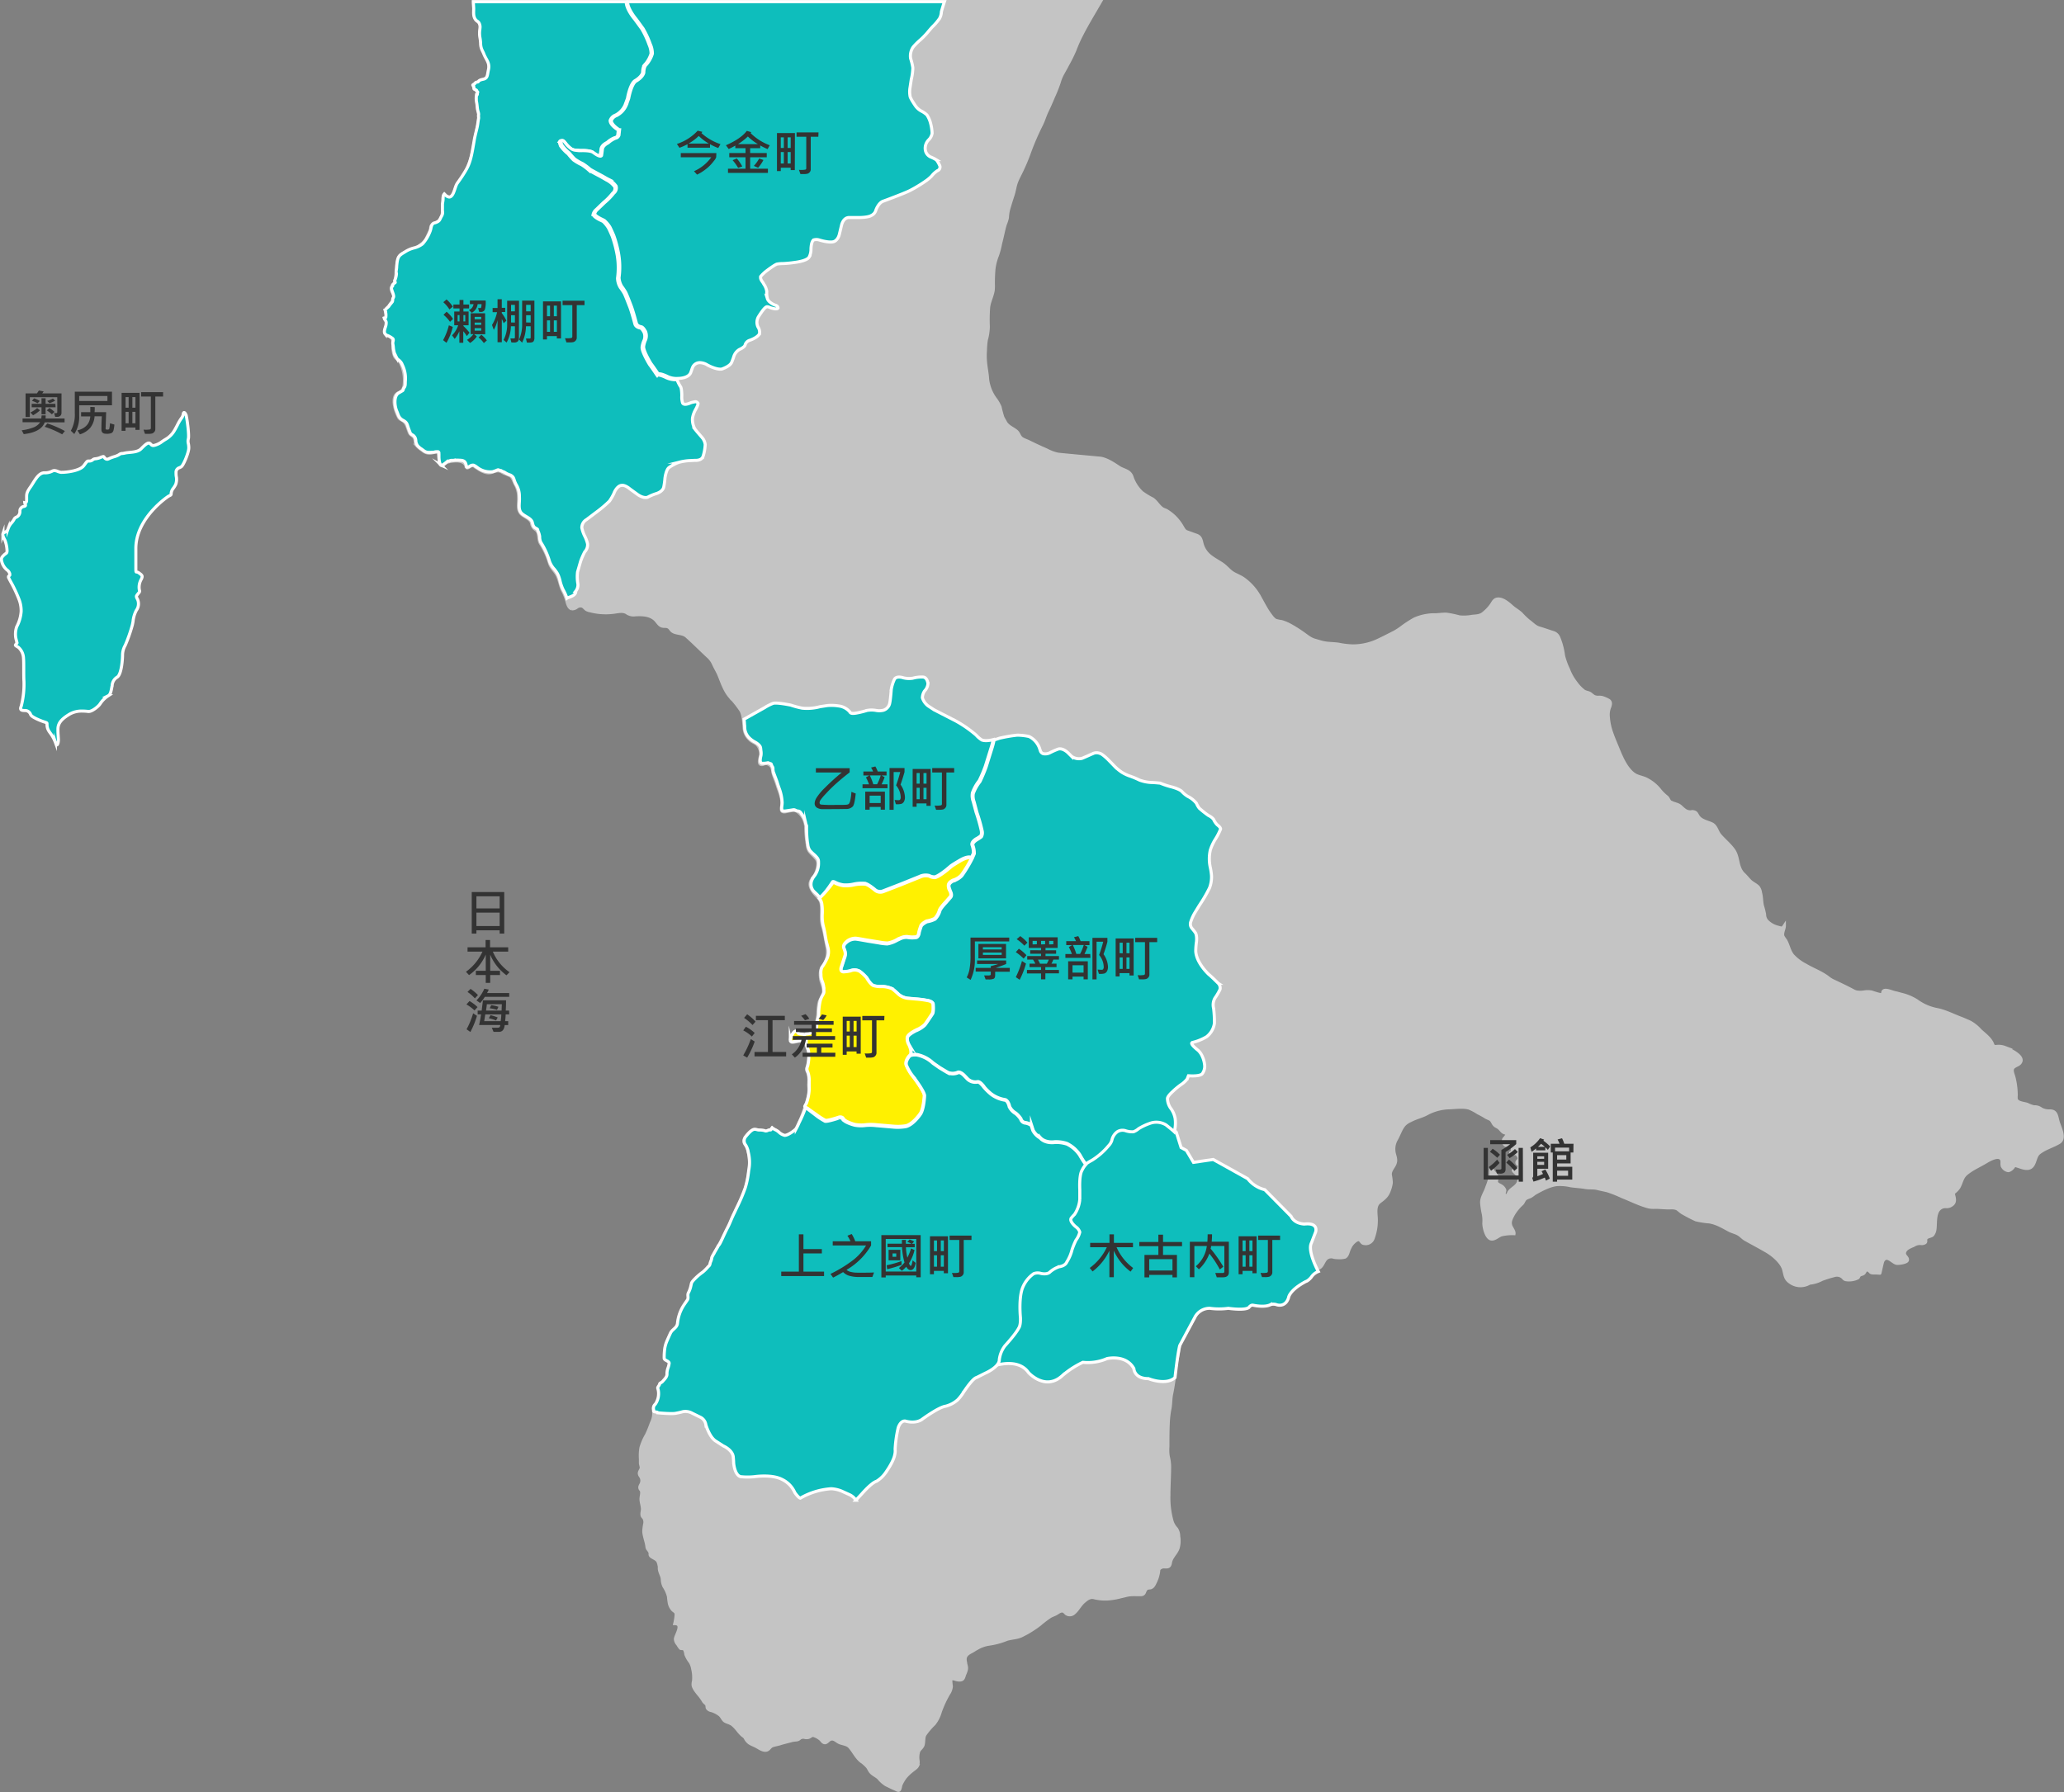 <svg id="單一的地圖" xmlns="http://www.w3.org/2000/svg" viewBox="0 0 672.17 583.8"><rect x="0" y="0" width="672.17" height="583.8" fill="#808080" stroke="none"/><defs><style>.cls-1{fill:#c4c4c4;stroke:#c4c4c4;}.cls-1,.cls-2,.cls-4,.cls-5{stroke-miterlimit:10;}.cls-2{fill:#0ebebc;}.cls-2,.cls-4,.cls-5{stroke:#fff;}.cls-3{fill:none;}.cls-4{fill:#ffb8b8;}.cls-5{fill:#fff100;}.cls-6{fill:#333;}</style></defs><title>area-map03</title><path class="cls-1" d="M1262.29,347a4.57,4.57,0,0,0,1.09,3.41c.24.25.73.47.9.75.45.76,0,1.79,0,2.66,0,1.32.35,2.54.36,3.86s1,1.95,1.45,3.08c.77,2.18,1.57,4.34,1.05,6.66a3.88,3.88,0,0,1-3.35,2.85c-1,.21-2.13.59-1.5,1.89.36.76,1.26.78,1.25,1.75,0,.33-.31.83-.33,1.24s.06,1,.06,1.53a29.68,29.68,0,0,0,.71,4.53,6.81,6.81,0,0,1-.32,2.56c-.42,2.3-1,4.64-1.42,7a29.18,29.18,0,0,1-3.51,10.28,27.17,27.17,0,0,1-2,2.89c-.83,1.05-.77,4.12-2.5,4.11a2.77,2.77,0,0,1-1.65-.77c-.69.65-.24,2-.34,2.89-.17,1.53,0,3.24-.82,4.62a5.94,5.94,0,0,1-2.7,2c-.74.35-.34,1.13-.69,1.84s-.89,1.86-1.21,2.56c-.57,1.23-1.79,1.86-2.79,2.76-1.42,1.28-3.69,1.27-5.3,2.33s-1.49,4.37-1.81,6.26a15.41,15.41,0,0,1-.61,3.33c-.15.32-.45.39-.58.65a2.23,2.23,0,0,0-.27,1.51c.16.78.8,1.24.75,2.1a6.4,6.4,0,0,1-1,2.29c-.37.67-1.57,1.59-1.72,2.22s1.07,2.3-.25,2.41c0,.52.56.87.63,1.38.19,1.29-1.18,2.87-.24,4,.46.52,1.21.47,1.67.89a2.17,2.17,0,0,1,.59,1.53c.1.81-.06,1.67.07,2.47a7.55,7.55,0,0,0,.57,2.36c.38.67,1.17,1,1.62,1.6a11,11,0,0,1,.64,1.38,12.9,12.9,0,0,1,.83,5.89,3.93,3.93,0,0,1-.74,2.21c-.48.55-1.26.66-1.79,1.14-1.48,1.35-.52,4.95.21,6.52.58,1.25.52,1.37,1.54,1.93,1.67.92,1.74,2.48,2.43,4.06.38.86,1,.87,1.53,1.61s.23,1.75.78,2.54a9.62,9.62,0,0,0,2,1.69,3.49,3.49,0,0,0,3,.82,8.44,8.44,0,0,1,1.86-.27c.41.22.41,1.29.47,1.66.09.66,0,2.36.75,2.7s.79-.29,1.18-.58a3.58,3.58,0,0,1,1.58-.69c1.85-.39,5.21-.62,5.4,2.05a1.53,1.53,0,0,0,1.07-.36,1.88,1.88,0,0,1,.94-.37c.58,0,.55.2,1,.48,1.32.81,2.82,1.92,4.45,1.84,1.26-.06,2.07-.88,3.46-.57a7.91,7.91,0,0,1,1.32.69,12.1,12.1,0,0,1,2.16.92c.85.64,1.12,2,1.65,2.86a8.8,8.8,0,0,1,1,4.11c.12,1.92-.62,4,.93,5.47,1,.88,2.85,1.48,3.26,2.82a3.33,3.33,0,0,0,.72,1.69c.52.52,1,.64,1.27,1.27.55,1.27.26,2.65.92,3.74a24.29,24.29,0,0,1,2.88,6.2c.46,1.71,1.59,2.46,2.42,3.92.93,1.64,1.11,3.71,2,5.4a17,17,0,0,1,1.29,3.25c.24.86.61,2.37,1.68,2.54a2.48,2.48,0,0,0,1.5-.48,2,2,0,0,1,1.82-.4c.7.28,1,1,1.72,1.26a20.05,20.05,0,0,0,9.21.64c1.18-.18,2.54-.41,3.59.27a3.84,3.84,0,0,0,2.82.65c2.19-.11,4.66-.06,6.36,1.51.69.62,1.14,1.56,1.92,2s1.57.1,2.3.41.9,1,1.47,1.41c1.36.93,3.3.5,4.65,1.71,2.3,2.06,4.53,4.31,6.81,6.43a7.23,7.23,0,0,1,1.88,2.47c.55,1.28,1.32,2.46,1.84,3.72,1,2.45,1.76,4.86,3.43,6.9a33.52,33.52,0,0,1,3.75,4.69c.83,1.58.84,3.87,1,5.62a5.39,5.39,0,0,0,1.81,3.74c.69.79,1.79,1,2.52,1.79a4.85,4.85,0,0,1,1.07,2.8c.12.85-1.06,3,0,3.53a1.29,1.29,0,0,0,1-.11,2,2,0,0,1,.74-.18,2.46,2.46,0,0,1,1.69,1,3.53,3.53,0,0,1,.48,1.66c.29,1.42,1,2.87,1.43,4.28.6,2,1.56,3.88,1.56,6,0,1.27-.83,3,1,2.8,1.25-.16,2.79-.81,4-.13a6.68,6.68,0,0,1,2.73,4.77,42.9,42.9,0,0,0,.56,6.2,4.31,4.31,0,0,0,.62,2c.7.92,1.65,1.61,2.33,2.57a2.46,2.46,0,0,1,.47,1.44,8,8,0,0,1-1.91,5c-1.09,1.52-.61,2.83.45,4.33.84,1.17,2.24,2.15,2.51,3.65.44,2.54-.25,4.91.49,7.43.63,2.11,1,4.67,1.46,6.92a8.19,8.19,0,0,1-.71,5.06c-.32.69-.84,1.17-1.18,1.79a5.77,5.77,0,0,0-.27,2.68c0,1.61,1,3.13,1,4.69s-1.22,2.52-1.49,3.88a20.87,20.87,0,0,0-.34,3.7,27.49,27.49,0,0,1-.66,3.51,3.39,3.39,0,0,1-3.34,3.15,3.91,3.91,0,0,1-1.73.07c-.52-.24-.78-1.25-1.43-1.26-.84,0-2,2.39-1.82,3.1.19.87,1.21.46,2.07.32a20.61,20.61,0,0,1,2.92-.37,6.3,6.3,0,0,0,.49,2.42,6.21,6.21,0,0,1,.58,2.07,15.6,15.6,0,0,1-.69,4.45c-.2.67,0,.83.3,1.53.53,1.27.32,2.92.32,4.25a18.29,18.29,0,0,1,0,2.77,34.75,34.75,0,0,1-1.52,5.07,40.23,40.23,0,0,1-2.4,5.76,3.82,3.82,0,0,1-.43.77c-.57.67-2.61,2-3.52,1.89-.73-.06-1.61-.89-2.24-1.37a13.64,13.64,0,0,1-1.82-1.15c-.57.8-2,1.82-3,1.54-.63-.17-1.11-.77-1.77-.89a3.75,3.75,0,0,0-2.3.52,7,7,0,0,0-2.06,2.68c-.33.9.38,1.49.76,2.22a7.7,7.7,0,0,1,.59,1.69,16.27,16.27,0,0,1,.13,6.81,28,28,0,0,1-1.14,5.38c-1,2.75-2.37,5.49-3.6,8.13-.76,1.62-1.38,3.27-2.19,4.86-1.19,2.3-2.4,4.6-3.66,6.87-.43.78-1,1.6-1.37,2.42a24.88,24.88,0,0,1-.66,2.47,7.69,7.69,0,0,1-1.23,1.38c-1.28,1.4-2.43,2.29-3.69,3.69-.65.72-.13,1.51-.36,2.39a28.06,28.06,0,0,1-1.87,4c-.91,1.56-.65,2.09-1.27,3.78-.77,2.08-1.6,1.48-1.87,3.49s-2,4.48-2.74,6.27a10.18,10.18,0,0,0-.72,2.74c-.24,1.75.8,2.91.65,4.64-.1,1.14-.25,3.28-1,4.26-.66.82-1.18,1.55-1.9,2.37a4,4,0,0,0-.57,1.9c-.11.71.38,1.19.47,1.88.19,1.45-.86,1.86-1.81,2.84-.58.6-.45,1.54-.37,2.48a6.48,6.48,0,0,1-.72,3.19c-.5,1.35-1,2.7-1.64,4a17.9,17.9,0,0,0-1.8,4.18,15.06,15.06,0,0,0-.17,3.61c0,.45,0,.89,0,1.33s.27,1.06.27,1.58-.61,1.14-.63,1.75.42,1,.62,1.44a2.44,2.44,0,0,1,0,2c-.26.61-.66,1-.34,1.71.09.2.32.32.39.54.29.92-.12,1.83-.12,2.74,0,1.08.46,2.16.47,3.27,0,.66-.32,1.58-.08,2.21.15.38.55.63.71,1.06a3.07,3.07,0,0,1,.15,1.38,14.79,14.79,0,0,0-.34,2.65c.08,1.6.79,3.17,1,4.78a2,2,0,0,0,.32,1,5.77,5.77,0,0,1,.69,1c.09.27,0,.65.07.91.21.51.76.7,1.24,1,1.28.67,1.41,1.17,1.7,2.53.08.42,0,.92.1,1.35.2,1,.78,1.87.9,2.87a5.86,5.86,0,0,0,.57,2.49,10.28,10.28,0,0,1,1.46,3.31,19.4,19.4,0,0,0,.29,2.26,4.84,4.84,0,0,0,1.09,2.05c.63.59,1.17.65,1.09,1.69a18,18,0,0,1-.44,2.78c3,0,.27,3.8.21,5a2.72,2.72,0,0,0,.77,1.75,7.83,7.83,0,0,0,.88,1.28.59.59,0,0,0,.36.08.69.69,0,0,1,.25,0c.65.18.39-.12.75.41a5,5,0,0,1,.39,1.49,9.88,9.88,0,0,0,1.45,2.54,6.05,6.05,0,0,1,.78,2.18,12.21,12.21,0,0,1,.29,3.91,4.35,4.35,0,0,0-.15,1.48c.29,1.29,1.56,2.6,2.37,3.65a14.92,14.92,0,0,1,1,1.49c.28.48.74.68,1,1.09s.08.88.31,1.24a2,2,0,0,0,1.25.72,8.21,8.21,0,0,1,2.77,1.43c.67.56,1,1.6,1.65,2s1.6.57,2.31,1.07c1.36,1,2.13,2.47,3.36,3.55a4.21,4.21,0,0,1,.92.81,4,4,0,0,0,1.48,1.78c.73.45,1.56.72,2.31,1.15,1,.56,2.55,1.67,3.66.89.51-.37.82-1,1.42-1.19.78-.3,1.68-.4,2.48-.66,1.31-.42,2.62-.7,3.94-1.07a10.37,10.37,0,0,1,1.47-.19,1.91,1.91,0,0,0,1.07-.53,1.85,1.85,0,0,1,1.6-.27,2.71,2.71,0,0,0,1.17,0c.83-.23,1-.94,2-.54a6.43,6.43,0,0,1,2,1.18c.41.4.74,1.07,1.4,1.07s1.15-.89,1.81-1.12c1.08-.38,1.78.51,2.73,1s2.6.53,3.45,1.46c1.3,1.44,2.08,3.26,3.59,4.56a12.87,12.87,0,0,1,2.27,2c.4.53.63,1.19,1.07,1.69.74.84,1.81,1.23,2.6,2a9.27,9.27,0,0,0,2.38,2.12c1,.48,2,1,3,1.41.32.14.89.54,1.24.34s.5-1.44.6-1.71a12.63,12.63,0,0,1,1.37-2.39,13.63,13.63,0,0,1,2.21-2.15c.54-.49,1.5-1,1.84-1.7a3.73,3.73,0,0,0,.15-1.75,6.87,6.87,0,0,1,.23-3c.42-.77,1.22-1.21,1.45-2.12.26-1.06.08-2.37.56-3.22a22.76,22.76,0,0,1,3-3.52,10.9,10.9,0,0,0,2-3.93,35.29,35.29,0,0,1,2.69-5.85,5,5,0,0,0,.92-2.48,18.65,18.65,0,0,1-.19-2.46,3.37,3.37,0,0,1,1.54.18,4,4,0,0,0,1.29.22c1.08,0,1.28-.51,1.56-1.4s.89-1.84.72-2.88c-.07-.42-.22-.84-.27-1.27a5.1,5.1,0,0,1-.14-1.56c.25-1.25,1.33-1.73,2.28-2.24.57-.32,1.11-.72,1.69-1a10.58,10.58,0,0,1,3.92-1.35,24.12,24.12,0,0,0,5.52-1.49c1.58-.54,3.34-.48,4.9-1.21a33,33,0,0,0,6-3.71,34.83,34.83,0,0,1,3.39-2.58c.67-.39,1.42-.59,2.09-1s1.33-.94,2.07-.75c.45.11.78.65,1.15.89a2,2,0,0,0,2.41-.24c1.23-1,1.94-2.59,3.15-3.65,1.05-.92,2.07-1.75,3.48-1.36a15.35,15.35,0,0,0,4.17.41,23.08,23.08,0,0,0,4.57-.76c.87-.18,1.75-.46,2.62-.58a15,15,0,0,1,2.33-.07c.5,0,1,0,1.48,0,1.41-.06,1-1.15,1.83-1.91.42-.36,1-.2,1.47-.38.76-.31,1.07-1.1,1.42-1.81a11.29,11.29,0,0,0,1-3.09c.12-.67,0-.94.39-1.34a2.12,2.12,0,0,1,1.77-.5c.81,0,1.53.06,1.74-1.37.28-1.9,2-3.08,2.54-4.9a8.75,8.75,0,0,0,.15-3.71,4.47,4.47,0,0,0-.7-2.44,6.46,6.46,0,0,1-1.4-2.26,28.27,28.27,0,0,1-1.09-8.56c0-3.12.22-6.24.23-9.36a13.79,13.79,0,0,0-.42-3.32,13.37,13.37,0,0,1-.13-3.23c0-2.72,0-5.43.14-8.14a31.18,31.18,0,0,1,.55-4.43c.27-1.53.2-3.11.52-4.63.59-2.8.9-5.57,1.29-8.41.29-2.14.85-4.23,1.16-6.37a10.52,10.52,0,0,1,1.88-4.79,52.18,52.18,0,0,0,3.91-7.07c.84-1.6,2.88-2.1,4.59-1.93,3,.31,5.85-.29,8.86-.36.39,0,.78,0,1.18,0s.74.05,1.11,0c1.19,0,.84-.12,1.54-.81s1.41-.09,2.18-.06a9.94,9.94,0,0,0,3.31-.08,10.59,10.59,0,0,1,2-.55,4.37,4.37,0,0,1,1.38.18,2.52,2.52,0,0,0,2.32-.21c1.06-.83,1.3-2.31,2-3.41a7,7,0,0,1,2.79-2.25,12.07,12.07,0,0,0,4-3.08,6.2,6.2,0,0,1,1.13-1.36c.51-.36,1.08-.24,1.57-.56,1-.62,1.34-2.24,2.21-3a2.45,2.45,0,0,1,2.4-.4,6.82,6.82,0,0,0,1.22.12A7,7,0,0,0,1546,753c.91-.56,1-1.82,1.43-2.71a5.84,5.84,0,0,1,2.31-2.78c1.54-.77,1.26,1,2.54,1.07a2.54,2.54,0,0,0,2.86-1.66,17,17,0,0,0,1.05-6c0-1.91-.69-4.48,1-5.83,1.37-1.07,2.41-1.74,3.08-3.44a11.61,11.61,0,0,0,.79-2.82,13.9,13.9,0,0,0-.31-2.6c-.13-1.69,1.43-2.69,1.7-4.28.21-1.19-.42-2.26-.52-3.41a6.25,6.25,0,0,1,.86-4c.85-1.52,1.36-3.28,2.51-4.63a6,6,0,0,1,2-1.35c1.82-1,3.65-1.3,5.45-2.3a16.2,16.2,0,0,1,7.25-1.9c2-.06,4.4-.44,6.39.11a16.67,16.67,0,0,1,2.93,1.56,22.84,22.84,0,0,1,2.47,1.37c.45.3,1.13.47,1.53.75.63.45.78,1.18,1.26,1.74s1.19.69,1.68,1.18.71.82,1.12,1.16a2,2,0,0,0,1.35.39c.59.06-.93,1.82-1,1.86a1.6,1.6,0,0,0,.42,2c.74.47,1.08-.26,1.6-.63.24.65,1.42,2.72.22,3.13-.08.6.43.48.92.36a1.57,1.57,0,0,1,.71-.07,2.07,2.07,0,0,1,1.08,1.58c0,.69-1,.89-.63,1.65.19.39.57.19.71.56.19.52-.1.84-.43,1.13-.82.74-2.33,0-1,1.25.91.81,1.59,1.55,1.21,2.86-.52,1.78-2.13,2.12-3.11,3.47-.31.43-.43,1.6-1.29,1.05-.69-.45,0-1.16-.13-1.72a2.77,2.77,0,0,0-1-1.21c-.75-.55-1.9-.64-1.66-1.88.13-.67.55-.64.11-1.38s-.93-1.13-1.26-1.68c-.21-.34-.14-.71-.64-.77a9.52,9.52,0,0,0-.1,2,28.32,28.32,0,0,1-1.29,4.08c-.53,1.75-1.87,3.41-1.67,5.27a26.25,26.25,0,0,0,.54,3.46,11.47,11.47,0,0,1,.16,3c0,1.37.82,5,2.52,5.13,1.1.09,2.17-1,3.14-1.35a14.92,14.92,0,0,1,4.17-.4c.11-.78-.71-1.74-1-2.46-.52-1.38.07-2.43.75-3.73a14.9,14.9,0,0,1,2.89-3.54c.38-.38.56-1,.93-1.45.54-.56,1.27-.63,1.93-1s1-.78,1.61-1.1c2-1.11,4.54-2.46,6.85-2.71a15.83,15.83,0,0,1,4.56.39c1.59.22,3.16.29,4.73.56,1.33.22,2.68,0,4,.35,1.06.27,2.18.47,3.24.74a40.4,40.4,0,0,1,4.74,1.9c2.85,1.11,5.7,2.59,8.65,3.34a7.88,7.88,0,0,0,2.06.12c1.48,0,2.89.18,4.35.19h.56a4.91,4.91,0,0,1,2.1.23c.68.33,1.32,1.12,2.1,1.49a45,45,0,0,0,4.19,2.17,28.29,28.29,0,0,0,4.41.68c2.37.4,4.28,1.59,6.35,2.69,1,.54,2.26.77,3.23,1.4.74.47,1.27,1.12,2,1.56,2.35,1.33,4.74,2.57,7.07,3.94,2.09,1.23,5,3.69,5.56,6.1.42,1.67.46,2.82,1.88,3.86a5.77,5.77,0,0,0,6.52.4,10.64,10.64,0,0,0,4-1.21,34.8,34.8,0,0,1,4-1.25,2.82,2.82,0,0,1,3.07.87,1.25,1.25,0,0,0,.89.47,6.39,6.39,0,0,0,3.8-.63c.2-.16.25-.53.44-.72.41-.42,1-.36,1.4-.68.55-.47.57-1.58,1.58-1,.79.47.43.78,1.61.83.72,0,1.4,0,2.1.08.06,0,.75-3.6,1-4,1.27-2.21,3.08.5,4.41.77.64.14,3.24-.23,3.52-.91.38-.93-1.06-1.46-.92-2.47.21-1.42,1.87-1.93,3-2.47a3.89,3.89,0,0,1,1.82-.6l.47,0a2,2,0,0,0,1.46-.3c.4-.4,0-.87.26-1.28.4-.75,1.64-.64,2.19-1.23a3.71,3.71,0,0,0,.73-1.83c.33-2.33-.33-6.43,2.66-7.29a3.26,3.26,0,0,1,1-.08,2.55,2.55,0,0,0,1.2-.19c2.13-1,1.48-2.4,1.07-4.22a7.13,7.13,0,0,0,1.81-1.78c.95-1.63,1-3.21,2.4-4.43,1.92-1.63,4.09-2.54,6.23-3.8,1-.61,4.54-2.77,5.35-.82.28.7-.1,1.5.3,2.23a2.5,2.5,0,0,0,1.81,1.28c.72,0,1.77-1,2-1.72,1.49.23,3.55,1.48,5.08.82,1.79-.78,1.54-3.63,2.93-4.77,1.94-1.6,4.49-2.22,6.61-3.5s.3-4.74-.27-6.52-.47-3.76-2.69-3.76a5.54,5.54,0,0,1-2.89-.63,3.47,3.47,0,0,0-2.39-.71,10.35,10.35,0,0,1-2.19-.82c-1.16-.37-3.17-.42-3.55-1.68a5.39,5.39,0,0,1,0-1.27,24.77,24.77,0,0,0-.69-5.62c-.25-1.14-1.13-2.65-.17-3.49.76-.68,1.93-.77,2.36-1.82.82-2-3.72-4-5.23-4.64a5.7,5.7,0,0,0-2.77-.31c-1.21.06-.94-.44-1.51-1.42-.9-1.57-2.43-2.64-3.72-3.85a12.83,12.83,0,0,0-3.29-2.65c-1-.44-2-.9-3-1.28-2.5-.94-5.26-2.37-7.88-2.84a16.32,16.32,0,0,1-6.47-2.84,16.33,16.33,0,0,0-5.11-2.13c-.58-.15-1.21-.36-1.83-.48-1-.19-2.83-1.06-3.67-.74-.53.2-.5.62-.56,1.19s-3.21-.61-3.61-.71a6.84,6.84,0,0,0-2.47,0,7.3,7.3,0,0,1-2.33,0,3.71,3.71,0,0,1-1.23-.48c-1.75-.93-3.53-1.79-5.33-2.64a11.5,11.5,0,0,1-2.48-1.34c-2.25-1.85-5.17-2.83-7.7-4.35a14.79,14.79,0,0,1-4.11-3.13c-1.16-1.45-1.4-3.3-2.31-4.89a14.1,14.1,0,0,1-.82-1.19c-.5-1.13.43-2.48.42-3.6-.65,1-.78.87-2,.54a7.29,7.29,0,0,1-3.81-2.22,3.36,3.36,0,0,1-.64-2,28.3,28.3,0,0,0-.72-2.85c-.3-1.41-.22-2.77-.6-4.15a4,4,0,0,0-.73-1.88c-.75-.8-1.86-1.23-2.65-2s-1.29-1.48-2-2.14c-2.42-2.22-1.61-5.56-3.41-8-1.27-1.74-3-3.15-4.41-4.77-1-1.19-1.2-3-2.67-3.68s-3.48-1-4.43-2.45c-.49-.75-.57-1.31-1.49-1.48a3,3,0,0,0-.79,0,3.19,3.19,0,0,1-.69,0c-1.21-.16-1.91-1-2.77-1.76s-2-.8-2.93-1.31c-.16-.08-.28-.07-.41-.18-.49-.42-.61-1.09-1.11-1.56a14.93,14.93,0,0,1-2.09-2,12.94,12.94,0,0,0-4.47-3.76c-1.28-.7-3-.85-4.15-1.68-2.46-1.77-4-5.3-5.1-8-.72-1.78-1.51-3.55-2.13-5.35a18.89,18.89,0,0,1-1.12-5.18,6.79,6.79,0,0,1,.35-3.14c.29-.71.61-1.71-.14-2.31a9.41,9.41,0,0,0-2.28-1,4.56,4.56,0,0,0-1.06-.08,3.23,3.23,0,0,1-1.45-.22c-.5-.26-.89-.68-1.37-1s-1.39-.4-2-.78a13.09,13.09,0,0,1-2.61-2.74,16.36,16.36,0,0,1-2.43-4.34,23.18,23.18,0,0,1-1.62-4.46,22.1,22.1,0,0,0-1.48-5.72,2.84,2.84,0,0,0-1.77-1.79c-1.56-.47-3.08-1.05-4.64-1.49-1.39-.4-2.23-1.46-3.39-2.27a24,24,0,0,1-2.46-2.37c-.93-.88-2-1.44-3-2.31-1.19-1.07-3-2.65-4.69-2.5-1.07.1-1.41.84-1.93,1.66a12.84,12.84,0,0,1-2.58,2.83c-1.09,1-2.27,1-3.76,1.14a14.76,14.76,0,0,1-4.24.18,32.78,32.78,0,0,0-4.12-.86c-1.07-.07-2.38.14-3.47.18a16.15,16.15,0,0,0-7,1.38,35.85,35.85,0,0,0-4.29,2.8,20.38,20.38,0,0,1-2.32,1.5c-2,1-4,2.06-6,2.95a19.21,19.21,0,0,1-7.55,1.51,26.39,26.39,0,0,1-4.45-.53c-1.6-.27-3.25-.18-4.87-.51-1-.19-1.88-.51-2.82-.76-1.76-.48-2.79-1.53-4.29-2.53a40.35,40.35,0,0,0-4.3-2.65,14.36,14.36,0,0,0-2.38-.94,10.63,10.63,0,0,1-2.06-.45,5.82,5.82,0,0,1-1.33-1.38c-1.71-2.14-2.9-4.83-4.33-7.18a17.51,17.51,0,0,0-4.63-4.92c-1.1-.8-2.42-1.22-3.57-1.94s-2.1-2-3.35-2.85-2.74-1.62-4-2.62a7.63,7.63,0,0,1-2.62-3.95c-.36-1.41-.45-2.37-1.95-2.87-.94-.32-1.87-.68-2.8-1s-1.07-.68-1.59-1.52a14.92,14.92,0,0,0-3.19-4,18.71,18.71,0,0,0-1.91-1.4c-.49-.31-1.05-.4-1.52-.71-1.21-.82-1.92-2.3-3.16-3.14a25.41,25.41,0,0,1-3.45-2.1,12.39,12.39,0,0,1-3.3-5.21c-.74-2-2.63-2-4.17-3-1.75-1.15-4.19-2.81-6.32-3-2.34-.22-11.68-1.07-13.6-1.29a13.75,13.75,0,0,1-3.59-1.33c-2-.87-4-1.8-5.91-2.75-.78-.38-2.13-.76-2.66-1.43s-.64-1.38-1.36-2c-1.2-1-2.84-1.5-3.6-3-.27-.51-.6-1-.83-1.53a30.64,30.64,0,0,1-.88-3.29,12,12,0,0,0-1.54-2.69,13.46,13.46,0,0,1-2.53-6.4c-.11-2-.56-3.89-.7-5.85a21.52,21.52,0,0,1,0-3.59,24,24,0,0,1,.29-3.41,16.81,16.81,0,0,0,.64-4.3,54.46,54.46,0,0,1,.1-6.26c.23-1.93,1.21-3.66,1.49-5.56a13.94,13.94,0,0,0,.07-1.45,50.29,50.29,0,0,1,.18-5.5,18,18,0,0,1,1.16-4.48,25.69,25.69,0,0,0,1-3.85c.55-2,.91-4.1,1.49-6.09a12.85,12.85,0,0,0,.73-2.28,13.16,13.16,0,0,1,.32-2.41c.45-1.69,1-3.36,1.53-5,.45-1.39.6-2.83,1.1-4.17s1.37-2.85,2-4.25c.81-1.75,1.56-3.5,2.2-5.33a84.88,84.88,0,0,1,4-9.24c.69-1.41,1.08-2.87,1.76-4.27.76-1.57,1.46-3.17,2.13-4.78a44.93,44.93,0,0,0,1.93-4.93c.52-1.92,1.73-3.58,2.6-5.36a48.5,48.5,0,0,0,2.43-4.9,42.31,42.31,0,0,1,2.14-4.82c1.56-3.09,3.32-6,5.06-9l1.24-2.13H1262.16C1262.22,345,1262.26,346,1262.29,347Z" transform="translate(-1107.97 -343.52)"/><path class="cls-2" d="M1429.78,789.06s9.28-4,13.14,1.56c0,0,5.42,6.09,11,1a29.11,29.11,0,0,1,6.7-4.35,15.66,15.66,0,0,0,7.86-1.21s6.17-1.46,8.75,3.25c0,0,.09,3.29,4.76,3.28,0,0,5.63,2.34,8.64-.34,0,0,.87-7.86,1.54-10.45h0l4.89-9.12a5.37,5.37,0,0,1,4.93-3,22.46,22.46,0,0,0,6,0s5.28.8,6.68-.26c0,0,.59-.88,1.34-.76,0,0,3.78.88,5.75-.19a3.12,3.12,0,0,1,1.83,0s2.88,1.19,4-2.21c0,0,.14-2.38,5.59-5.29,0,0,.73-.12,1.82-1.43a4.88,4.88,0,0,1,2.3-1.85s-3.56-6.48-2.29-9.21l1.39-3.61s1.19-3.17-3.62-2.64c0,0-3.21,0-4.36-2.53l-8.56-8.66a9.92,9.92,0,0,1-5.54-3.57l-11.25-6.27-6.43.94-2.3-3.89-1.73-.94-1.57-5-5.85-5.72-44.68,12.52Z" transform="translate(-1107.97 -343.52)"/><path class="cls-3" d="M1314.59,349.72c.35.44,2.33,3.18,2.34,3.2a28.79,28.79,0,0,1,2.35,5.06,7.45,7.45,0,0,1,.67,3,9.58,9.58,0,0,1-1.91,3.48c-.86.72-.85,2.54-.85,2.72-.4,1.52-2.46,2.64-2.49,2.65-1.6,1-2.4,5.57-2.43,5.75l-.82,2.21a6.75,6.75,0,0,1-3.07,3.25,2.85,2.85,0,0,0-1.77,1.76c0,1.47,2.28,2.89,2.66,3.12l-.17,1.6a1.16,1.16,0,0,1-1,.88,7.8,7.8,0,0,0-2.48,1.56c-2.11,1-2,2.33-2,2.37-.12,1-.24,1.74-.27,1.87a.22.22,0,0,1-.17.09c-.47.08-1.49-.59-2.1-1,.39.3,1.77,1.31,2.43,1.21a.43.43,0,0,0,.31-.18v0s.14-.78.27-1.92c0,0-.09-1.26,1.9-2.22h0a8.2,8.2,0,0,1,2.39-1.52,1.37,1.37,0,0,0,1.12-1l.19-1.73-.06,0s-2.62-1.53-2.62-3a2.79,2.79,0,0,1,1.67-1.62,6.82,6.82,0,0,0,3.17-3.35l.81-2.23s.83-4.67,2.35-5.63c.09-.05,2.17-1.17,2.58-2.77h0v0s0-1.91.79-2.6a9.64,9.64,0,0,0,2-3.59,7.52,7.52,0,0,0-.68-3.1,29.24,29.24,0,0,0-2.36-5.09c-.09-.11-2-2.77-2.36-3.22,0,0-2.74-3.21-2.69-5.53V344h-.49v0C1311.81,346.46,1314.48,349.59,1314.59,349.72Z" transform="translate(-1107.97 -343.52)"/><path class="cls-3" d="M1296.85,392.53l-1.77-.14a2.75,2.75,0,0,1-1.52-.67,3.16,3.16,0,0,0,1.81.85l1.78.14s2.76-.13,3.85.47l-.18-.14C1299.68,392.4,1297,392.52,1296.85,392.53Z" transform="translate(-1107.97 -343.52)"/><path class="cls-4" d="M1301,393.18l.13.09-.11-.08Z" transform="translate(-1107.97 -343.52)"/><path class="cls-4" d="M1291.9,389.94a9.26,9.26,0,0,0,1.66,1.78,9.53,9.53,0,0,1-1.51-1.67,1.88,1.88,0,0,0-.51-.49A3.4,3.4,0,0,1,1291.9,389.94Z" transform="translate(-1107.97 -343.52)"/><path class="cls-2" d="M1292.05,390.05a9.53,9.53,0,0,0,1.51,1.67,2.75,2.75,0,0,0,1.52.67l1.77.14c.1,0,2.83-.13,4,.51l.18.14h0l.11.08c.61.44,1.63,1.11,2.1,1a.22.22,0,0,0,.17-.09c0-.13.15-.86.27-1.87,0,0-.12-1.37,2-2.37a7.8,7.8,0,0,1,2.48-1.56,1.16,1.16,0,0,0,1-.88l.17-1.6c-.38-.23-2.66-1.65-2.66-3.12a2.85,2.85,0,0,1,1.77-1.76,6.75,6.75,0,0,0,3.07-3.25l.82-2.21c0-.18.83-4.74,2.43-5.75,0,0,2.09-1.13,2.49-2.65,0-.18,0-2,.85-2.72A9.58,9.58,0,0,0,1320,361a7.45,7.45,0,0,0-.67-3,28.79,28.79,0,0,0-2.35-5.06s-2-2.76-2.34-3.2c-.11-.13-2.78-3.26-2.73-5.67v0h-49.78c0,.73.08,1.46.11,2.22,0,1.3-.24,2.7.75,3.8a1.83,1.83,0,0,0,.39.31,1.92,1.92,0,0,1,.51.46,2.67,2.67,0,0,1,.39,1.81c0,.28-.11.92-.12,1.18a8.56,8.56,0,0,0,.08,1.76,14.53,14.53,0,0,1,.25,2,5.19,5.19,0,0,0,.51,2.3l.43.89c.77,2.18,2.14,3.09,1.61,5.42-.4,1.8-.21,2.81-1.77,3.12-.59.12-1.31.32-1.54.77-.13.26-.7-.06-1.11.61-.17.28-.85.4-.63.58s.35.54.34,1.15c0,.18.93.35.85.58s.37.3.36.49-.15.32-.12.61-.33.55-.33.77a6.2,6.2,0,0,0,.11,2c.11.52.19,1.59.27,2.16.11.73.48,1.39.34,2-.06.23.1.83,0,1.1-.2,1.09-.21,1.69-.44,2.77s-.84,3.3-1,4.53c-.75,4.3-1.11,6.92-2.76,9.64a46.26,46.26,0,0,1-2.65,4,5,5,0,0,0-.64,1.37c-.38,1-.88,3.23-2.08,3.23a2.37,2.37,0,0,1-1.35-.79,2.39,2.39,0,0,0-.22-.23c-.46.52-.37.95-.41,1.85,0,.28-.18,1.21-.2,1.41,0,.39,0,1.08,0,1.47-.06,1.19.3,1.51-.32,2.56s-.46,1.39-1.46,1.87a3.8,3.8,0,0,1-.64.25,1.32,1.32,0,0,0-1,.69,4.8,4.8,0,0,0-.33,1.09,5.15,5.15,0,0,1-.34,1.14l0,0a12.81,12.81,0,0,1-2.39,3.95,7.4,7.4,0,0,1-2.89,1.35,9.9,9.9,0,0,0-2.42,1c-2.37,1.49-2.82,1.44-3.11,4.88,0,.57-.09,1.11-.17,1.57s.12.69.08,1.05a6.38,6.38,0,0,1-.55,2.08c-.08.2.26.57.14.67s-1,.69-.84.95-.33.32-.36.84c-.05.69,1,2.45.63,3.07,0,.09-.1.17-.14.26-.17.3,0,.89-.29,1.24a4.32,4.32,0,0,0-1,1.28c-.05.23-1.36,1.09-1.25,1.43a5.07,5.07,0,0,1,.2,2.27.69.69,0,0,1-.5.28,1.66,1.66,0,0,0,.29.58,1.62,1.62,0,0,1,.33.7,4.06,4.06,0,0,1-.28,1.69c-.26.83-.51,1.61,0,2.22a1.8,1.8,0,0,0,.87.49,8.3,8.3,0,0,1,1.51.91c.47.42,0,1,.06,1.69a10.59,10.59,0,0,1,.19,1.36,7.18,7.18,0,0,0,.23,1.31l.06.42c.09.66.43.91.73,1.43a1.89,1.89,0,0,0,.6.72,3.78,3.78,0,0,1,.79.76,2.38,2.38,0,0,1,.41.7l.09.2a9.9,9.9,0,0,1,1,5.14c-.09.84.09,1.71-.44,2.31-.28.31-.18.81-.53,1s-1,.6-1.31.77c-1.64,1.1-1.18,4.48-.47,6,.13.29.35.93.42,1.09a3.19,3.19,0,0,0,1.6,1.77c1.27.7,1.26,1.19,1.65,2.33.13.39.52,1.4.69,1.8s.71.59,1,.82.26.28.51.61a2.72,2.72,0,0,1,.28,1.29,3.39,3.39,0,0,0,.53,1.36,5.65,5.65,0,0,0,1.4,1.18l.56.42c1.06.85,1.91.62,3.2.57.06,0,.26,0,.47-.09a3.19,3.19,0,0,1,.88-.07.58.58,0,0,1,.21,0c.37.21.24.34.28.84,0,.11,0,.2,0,.28s0,.31,0,.52c0,.74.17,2.48.69,2.72a.61.61,0,0,0,.29.08,10,10,0,0,0,1.87-1.38c.1-.11.39.08.51,0,.56-.42,1-.15,1.58-.28a10.56,10.56,0,0,1,1.82,0c2.07,0,1.92,1.12,2.28,2.24a1.52,1.52,0,0,0,.94-.25,1.87,1.87,0,0,1,1-.4,1,1,0,0,1,.75.27,2.49,2.49,0,0,0,.31.23l.52.32a6.89,6.89,0,0,0,4.92,1.33,13.3,13.3,0,0,0,1.58-.58c.46-.16.52.19,1.07.19.22,0,.29.22.51.27a3.74,3.74,0,0,1,1,.46,4.19,4.19,0,0,0,.49.29,6.78,6.78,0,0,0,.84.35,2.18,2.18,0,0,1,.85.48c.58.44.6,1.1.9,1.81a8.66,8.66,0,0,0,.48,1,7.14,7.14,0,0,1,1,3.73,14.78,14.78,0,0,1,0,1.63c-.08,1.43-.28,3,.82,4a7.94,7.94,0,0,0,1.19.83c.89.54,1.91,1.07,2.19,2,0,.17.09.32.13.47a2.25,2.25,0,0,0,.57,1.18,9,9,0,0,0,.86.52c.3.22.14.32.32.75a6.07,6.07,0,0,1,.52,1.74,4.34,4.34,0,0,0,.36,1.85,23.8,23.8,0,0,1,2.85,6.24,7.59,7.59,0,0,0,1.61,2.58,11.76,11.76,0,0,1,1,1.44,10.25,10.25,0,0,1,.87,2.57,14.29,14.29,0,0,0,.92,2.57,16.68,16.68,0,0,1,1.27,2.82c.38-.3,3-.7,2.87-2.29v0a3.32,3.32,0,0,0,.71-2.28,13.25,13.25,0,0,1-.12-4l1-3.46a25.42,25.42,0,0,1,1.34-3.07,3.37,3.37,0,0,0,.92-2.6,11.07,11.07,0,0,0-.78-2.23,11.22,11.22,0,0,1-1.09-3,3,3,0,0,1,1.53-2.67l3.15-2.38a39.28,39.28,0,0,0,4.32-3.65A15.79,15.79,0,0,0,1308,504c0-.1,1-2.36,2.48-2.38.13,0,1-.2,2.69,1.2l2.32,1.68s1.85,1.45,3.36,1a16.37,16.37,0,0,1,2.66-1.14s2.24-.55,2.61-2.17a21.93,21.93,0,0,0,.39-2.78c0-.13.35-2.89,1.34-3.6a13.45,13.45,0,0,1,3.21-1.7h0l.28-.07a17,17,0,0,1,3.13-.48l1.84-.09s2.14.21,2.63-1.32a14.79,14.79,0,0,0,.69-3.8,4.3,4.3,0,0,0-1-2.29s-1.84-2.1-2.35-2.78a6.45,6.45,0,0,1-.8-3.46,8.41,8.41,0,0,1,.92-2.72c.41-.7,1-1.94.89-2.22a1,1,0,0,0-1.25-.43,5.76,5.76,0,0,0-1.61.47c-.07,0-1.71.75-2.17-.16a6.31,6.31,0,0,1-.25-2.25c0-.73-.06-2.72-.48-3.12l0,0a13.41,13.41,0,0,1-1.08-2.2,7.19,7.19,0,0,1-3.67-.73c-.89-.43-2.41-1-2.71-.7l-.07.08-.07-.09s-1.63-2.45-2.43-3.48c-.11-.18-2.6-4.26-2.42-5.72a7.4,7.4,0,0,1,.69-2.29,3.71,3.71,0,0,0,0-2.33s-.62-1.36-1.26-1.57c0,0-1.44-.15-1.77-1.28,0,0-1.18-4.49-1.85-6,0,0-1.4-3.7-1.71-4.14a20,20,0,0,0-1.22-1.8,6.12,6.12,0,0,1-.88-3,24.93,24.93,0,0,0-.09-7.4,39.08,39.08,0,0,0-1.62-6.21s-.86-2.05-1.31-2.85a10.52,10.52,0,0,0-1.64-2l-.58-.31c-.1,0-2.53-1.11-2.71-2h0v0a2.88,2.88,0,0,1,1-1.59l2.34-2.26a18.92,18.92,0,0,0,3-3.06l0,0a1.94,1.94,0,0,0,.7-2.07,7.37,7.37,0,0,0-2.71-2.25s-1.87-1.1-2.58-1.45c-.11-.06-2.5-1.32-3.13-1.73a19.42,19.42,0,0,0-2.39-1.8,15.45,15.45,0,0,1-2.64-1.55,20,20,0,0,1-1.73-1.95,12.52,12.52,0,0,1-2.5-2.65c0-.1-.47-1.05-.22-1.47a.4.4,0,0,1,.32-.19.9.9,0,0,1,1,.24A1.88,1.88,0,0,1,1292.05,390.05Z" transform="translate(-1107.97 -343.52)"/><path class="cls-2" d="M1312.34,344.07c0,2.32,2.66,5.5,2.69,5.53.36.45,2.27,3.11,2.36,3.22a29.24,29.24,0,0,1,2.36,5.09,7.52,7.52,0,0,1,.68,3.1,9.64,9.64,0,0,1-2,3.59c-.82.69-.79,2.58-.79,2.6v0h0c-.41,1.6-2.49,2.72-2.58,2.77-1.52,1-2.34,5.59-2.35,5.63l-.81,2.23a6.82,6.82,0,0,1-3.17,3.35,2.79,2.79,0,0,0-1.67,1.62c0,1.44,2.6,3,2.62,3l.06,0-.19,1.73a1.37,1.37,0,0,1-1.12,1,8.2,8.2,0,0,0-2.39,1.52h0c-2,1-1.9,2.21-1.9,2.22-.13,1.14-.27,1.92-.27,1.92v0a.43.43,0,0,1-.31.18c-.66.1-2-.91-2.43-1.21l-.13-.09c-1.09-.6-3.82-.47-3.85-.47l-1.78-.14a3.16,3.16,0,0,1-1.81-.85,9.26,9.26,0,0,1-1.66-1.78,3.4,3.4,0,0,0-.36-.38.66.66,0,0,0-.63-.08l0,0h0a.21.21,0,0,0-.19.1c-.17.29.1,1,.23,1.31a13,13,0,0,0,2.46,2.59v0a22.56,22.56,0,0,0,1.71,1.93,16.11,16.11,0,0,0,2.6,1.52,18.06,18.06,0,0,1,2.42,1.82c.61.39,3.08,1.69,3.1,1.71.72.36,2.56,1.44,2.58,1.45a7.42,7.42,0,0,1,2.79,2.33,2.13,2.13,0,0,1-.73,2.28,19.34,19.34,0,0,1-3,3.09l-2.34,2.25a2.68,2.68,0,0,0-.92,1.47c.17.63,1.94,1.53,2.61,1.82l.59.32a10.48,10.48,0,0,1,1.71,2c.45.81,1.31,2.84,1.32,2.86a37.09,37.09,0,0,1,1.63,6.26,24.86,24.86,0,0,1,.09,7.45,6.05,6.05,0,0,0,.85,2.83,20.57,20.57,0,0,1,1.22,1.81c.32.45,1.67,4,1.73,4.18.67,1.56,1.84,6,1.85,6.06.3,1,1.63,1.16,1.64,1.16.73.24,1.36,1.62,1.39,1.68a3.73,3.73,0,0,1,0,2.47,7.83,7.83,0,0,0-.67,2.23c-.17,1.4,2.36,5.56,2.39,5.6.72.92,2.1,3,2.39,3.4.61-.31,2.58.61,2.81.72a6.86,6.86,0,0,0,3.66.71l.08,0h0c.47,0,3.29-.12,4-1.89l.57-1.6a2.55,2.55,0,0,1,2.49-1.64,4.89,4.89,0,0,1,2.41.78s2.84,1.58,4.64,1.31c0,0,2.82-.91,3.26-2.3a16.3,16.3,0,0,0,.67-1.82,4.24,4.24,0,0,1,1.77-2.24s1.7-.72,1.89-1.45a2.2,2.2,0,0,1,1.48-1.55s2.67-.88,3.23-2.19a3.08,3.08,0,0,0-.51-2.17,3.62,3.62,0,0,1,.15-3.31c.19-.3,1.81-2.92,2.54-3.18.08-.09.38-.24,1.33.21.6.22,2.2.68,2.51.12,0-.11,0-.67-.84-.92-.1,0-2.21-.82-2.61-2.12a7.28,7.28,0,0,1-.21-2.37,5.48,5.48,0,0,0-.9-2.28l-.43-.73s-1.09-1.26-.54-2a11.92,11.92,0,0,1,1.76-1.66c.29-.22,2.92-2.22,3.54-2.26a10.89,10.89,0,0,1,1.9-.15,35.09,35.09,0,0,0,3.68-.36s4-.41,4.79-1.75a5.65,5.65,0,0,0,.6-2.62c0-.28.09-2.75,1-3a3.12,3.12,0,0,1,1.52,0s3.49,1.14,5,.55c0,0,1.33-.44,1.77-2.57L1382,417s.43-2.46,2.33-2.62l3.49,0s2.87,0,3.93-.68a2.7,2.7,0,0,0,1.41-1.55c0-.12.92-2.67,2.52-3.13.06,0,6.89-2.55,8.6-3.42a44.87,44.87,0,0,0,5.5-3.36,12.6,12.6,0,0,0,1.59-1.38,7.83,7.83,0,0,1,1.86-1.72,1.28,1.28,0,0,0,.79-1.65s-.74-1.69-1.28-2a11.89,11.89,0,0,0-1.63-.81,3,3,0,0,1-1.82-2.51,3.88,3.88,0,0,1,1.09-3.07,3.94,3.94,0,0,0,1.15-2.18,15.66,15.66,0,0,0-.63-3.7,8.79,8.79,0,0,0-1.07-2.27,7.73,7.73,0,0,0-1.69-1.19,5.48,5.48,0,0,1-2-1.7c-.07-.1-1.77-2.55-1.8-3.23a7.93,7.93,0,0,1,0-2.81l.39-2.58a18.06,18.06,0,0,0,.52-3.85,19.47,19.47,0,0,0-.72-3,5.16,5.16,0,0,1,.82-3.75,21.37,21.37,0,0,1,2.05-2.08,23.94,23.94,0,0,0,2.5-2.5c.07-.09,1.62-1.93,1.84-2.11a17,17,0,0,0,2.24-2.66l0,0a4.94,4.94,0,0,0,.56-2.11s.35-1.38,1-3.32H1312.35Z" transform="translate(-1107.97 -343.52)"/><path class="cls-2" d="M1372.73,633.54c-1-1.47-.79-3,.28-4.48a6.85,6.85,0,0,0,1.51-4.79,1.9,1.9,0,0,0-.41-1.31,8.31,8.31,0,0,0-1.17-1.2,12.69,12.69,0,0,1-1.27-1.27,4.54,4.54,0,0,1-.63-1.83c0-.14,0-.29-.08-.44a38.06,38.06,0,0,1-.31-5.57c0-.31-.2-.51-.27-.82a7,7,0,0,0-1.53-3.43,1.26,1.26,0,0,0-1-.7c-.59,0-1-.53-1.56-.41-.34.07-2.35.37-2.66.41-.47,0-.78,0-.95-.2s-.17-.91-.08-1.54a8.33,8.33,0,0,0,.09-1,15.17,15.17,0,0,0-1-4.73c-.19-.54-.39-1.09-.55-1.64s-.39-1.14-.6-1.7a9.61,9.61,0,0,1-.75-1.93c0-.16,0-.31-.08-.45-.06-.44.09-.87-.22-1.28-.44-.59-.12-.92-.76-1-.24,0-.49-.34-.79-.23a6.14,6.14,0,0,1-2,.12c-.59-.31-.38-1.57-.16-2.44a4.57,4.57,0,0,0,0-1.57c-.14-1,0-1.29-.72-2a5.72,5.72,0,0,0-1.22-.88,7.9,7.9,0,0,1-1.7-1.2,5,5,0,0,1-1.65-3.57c0-.31,0-.63-.07-1,0-.54-.08-1.11-.14-1.67l6.7-3.76a14.7,14.7,0,0,1,2.83-1.43c1.41-.3,5.62.59,5.65.59a29.5,29.5,0,0,0,3.75,1,16.15,16.15,0,0,0,5.82-.48l2.32-.36a15.71,15.71,0,0,1,4.28.21,5.6,5.6,0,0,1,3.07,1.82.8.8,0,0,0,.6.47h0c1,.31,4.86-.86,5-.91a8.18,8.18,0,0,1,3,0,5.67,5.67,0,0,0,2.37-.07,3,3,0,0,0,2.07-2.44h0c.21-.78.48-4.24.49-4.39a12.36,12.36,0,0,1,1-3.19c.65-1.33,2.86-.57,2.88-.56a7.63,7.63,0,0,0,3.11.15,10.84,10.84,0,0,1,3.1-.39h.12c1.53,0,1.72,2.08,1.73,2.16a3.83,3.83,0,0,1-1.11,2.39,4.14,4.14,0,0,0-.7,2.22v0a5.34,5.34,0,0,0,1.79,2.58c.5.36,2,1.3,2,1.32l6.86,3.52a38.43,38.43,0,0,1,6.85,4.73,8.15,8.15,0,0,0,1.9,1.61,4.43,4.43,0,0,0,1.36.19,9.46,9.46,0,0,0,2.3-.33,21.09,21.09,0,0,1-.69,2.65l-1.87,6a46.45,46.45,0,0,1-2,4.71,13.8,13.8,0,0,0-2.22,4,5.38,5.38,0,0,0,.27,2.79l.94,3.51a54.19,54.19,0,0,1,1.68,5.93s.26,1.23-.2,1.77a11.09,11.09,0,0,1-1.32.87c-.08,0-1.84,1.05-1.49,2.1a7.41,7.41,0,0,1,.46,2.62l-.63,1.44c-.29-.17-1.31-.49-3.59.78,0,0-2.21,1.27-3.12,1.93l-1.5,1.27s-2.79,2.24-3.81,2.33a3.6,3.6,0,0,1-1.77-.45,4.6,4.6,0,0,0-3.11.31l-6.21,2.5-5.76,2.23a2.51,2.51,0,0,1-2.62-.5c-.09-.08-2.36-2-3.4-2a12.53,12.53,0,0,0-3.34.22,11.59,11.59,0,0,1-3.52.29,8.55,8.55,0,0,1-2.5-.77c-.13-.07-.76-.44-1-.23l0,0s-2.78,4.41-4.16,5.13c-.23-.28-.64-.75-.88-1S1373,633.91,1372.73,633.54Z" transform="translate(-1107.97 -343.52)"/><path class="cls-2" d="M1496.21,646c.41.47,1,1.25,1,1.26.67.95.41,3,.41,3a23.81,23.81,0,0,0-.24,3.06c.18,3.88,4.21,7.56,4.25,7.6,1,.8,3.05,2.87,3.08,2.89a2.17,2.17,0,0,1,.57,2,17.69,17.69,0,0,1-1.65,2.81,4.54,4.54,0,0,0-.43,3.35,39.47,39.47,0,0,1,.27,4.76,6.68,6.68,0,0,1-2.56,4.49,16,16,0,0,1-4.67,1.88h0l-.17.2,0,0c-.15.6,1.74,2.09,2.11,2.38a6,6,0,0,1,1.25,1.75,9.08,9.08,0,0,1,.86,3.13,4,4,0,0,1-.84,2.77c-.93.89-4.3.61-4.33.6H1495l-.41,1.05a8,8,0,0,1-2,1.83,23.87,23.87,0,0,0-2.73,2.27c-1.7,1.54-1.71,2.2-1.69,2.33a5.69,5.69,0,0,0,1.2,3.31,7.91,7.91,0,0,1,1.31,3.18,11.19,11.19,0,0,1-.29,4.28c-.71-.69-2.62-2.18-2.71-2.25a6.11,6.11,0,0,0-4.65-.68,18.54,18.54,0,0,0-4.26,1.92,5.48,5.48,0,0,1-1.65,1,6.6,6.6,0,0,1-2.58-.33,3.25,3.25,0,0,0-2.63.28,4.56,4.56,0,0,0-1.85,2.84,4.4,4.4,0,0,1-1.07,1.77,22.37,22.37,0,0,1-5.43,4.74,17.33,17.33,0,0,0-2,1.23,29.87,29.87,0,0,1-1.92-3.06,10.75,10.75,0,0,0-4.22-3.68,11.49,11.49,0,0,0-4-.55s-3,.52-4.71-1.41l0,0a6.18,6.18,0,0,1-2.27-2.35l-.55-1.7,0,0a4.5,4.5,0,0,0-2.21-.83,1.66,1.66,0,0,1-1.2-1.18,7.6,7.6,0,0,0-1.7-1.88,5,5,0,0,1-2-2.11c0-.07-.34-1.77-1.37-2.24h0a10.12,10.12,0,0,1-4.66-1.93,17.62,17.62,0,0,1-2.2-2.15c0-.07-1.24-1.8-2.11-1.8h-.07a3.61,3.61,0,0,1-3.21-.88l-1.18-1.22s-1.12-1.16-2-1a4.26,4.26,0,0,1-3.22.14s-1.51-.87-2.8-1.67l-2.11-1.48a10.91,10.91,0,0,0-5.35-2.74,5.34,5.34,0,0,0-2,.2c.6-1.23-.44-3.26-.49-3.35a3.77,3.77,0,0,1-.53-2.16c-.05-1.22,3.65-2.79,3.69-2.81a8.34,8.34,0,0,0,2-1.41c.39-.45,2.36-3.44,2.44-3.56.53-.65.3-3.15.3-3.26-.07-.78-1.32-1.12-1.36-1.13a28.92,28.92,0,0,0-4.27-.61l-2.72-.24a5.69,5.69,0,0,1-2.93-1.24c-.59-.63-2-1.77-2-1.79a8.35,8.35,0,0,0-3.88-.8,7.29,7.29,0,0,1-2.24-.27c-.94-.22-2.19-2.43-2.21-2.47a14.54,14.54,0,0,0-2.34-2.19,3.53,3.53,0,0,0-3.18-.16,13.14,13.14,0,0,1-2.17.3.69.69,0,0,1-.62-.3c-.29-.47.12-1.37.13-1.39l1.08-3.34a3.78,3.78,0,0,0-.33-2.47l-.12-.41c-.19-1.13,1.72-2.19,1.75-2.21a4.44,4.44,0,0,1,2-.49h0c.42,0,2.71.41,3.9.63l3.73.6a17.21,17.21,0,0,0,2.8.34,9.66,9.66,0,0,0,3.17-1.16l.88-.42a4.73,4.73,0,0,1,2.38-.54,9.17,9.17,0,0,0,3,.06c.87-.22,1-1.7,1-1.75.21-.77.57-1.79.57-1.81.22-.76,1.77-1.52,1.93-1.59a9.09,9.09,0,0,0,2.65-.86,6.48,6.48,0,0,0,1.53-2.59c.13-.82,2.08-2.83,2.1-2.85l1.45-1.68c.62-.76-.1-2-.13-2.09a3,3,0,0,1-.44-1.59c-.08-1.09,1.6-1.71,1.62-1.71a6.26,6.26,0,0,0,2.57-1.61,42.83,42.83,0,0,0,3.39-5.63l.67-1.55a7.3,7.3,0,0,0-.46-2.74c-.3-.91,1.39-1.87,1.41-1.88a13.3,13.3,0,0,0,1.35-.89,2.66,2.66,0,0,0,.26-1.94,51.82,51.82,0,0,0-1.69-5.95l-.93-3.5a5.42,5.42,0,0,1-.28-2.7,14,14,0,0,1,2.19-3.91,49.45,49.45,0,0,0,2-4.77l1.87-6a23.42,23.42,0,0,0,.72-2.77l1.72-.58a46,46,0,0,1,5.77-1,18,18,0,0,1,3.91.44,6.85,6.85,0,0,1,3.33,3.63l.36,1.09a1.48,1.48,0,0,0,.9.87,3.41,3.41,0,0,0,2.34-.38,22.15,22.15,0,0,1,2.59-1.13c1.53-.41,3.16,1.22,3.17,1.24l1.16,1.15a4.15,4.15,0,0,0,3.34.65c.45-.15,3.35-1.46,3.47-1.51a2.9,2.9,0,0,1,2.36-.13h0c.84.15,2.8,2.13,2.82,2.15l1.89,1.95a15.29,15.29,0,0,0,2.37,2,12.87,12.87,0,0,0,2.83,1.34,25.87,25.87,0,0,1,3,1.26,12.88,12.88,0,0,0,3.75.79c.87,0,2.76.19,3,.21a26.93,26.93,0,0,0,3.17,1.09c3.11.76,3.86,1.59,3.86,1.59a8.81,8.81,0,0,0,1.94,1.63,8.23,8.23,0,0,1,2.85,2.27,7.1,7.1,0,0,0,.92,1.59,32,32,0,0,0,3,2.38,4.88,4.88,0,0,1,1.65,1.23,5.9,5.9,0,0,0,1.2,1.8c1.2.9,1.08,1.37,1.08,1.39a18.94,18.94,0,0,1-1.74,3.37,16.23,16.23,0,0,0-1.6,3.47,13,13,0,0,0,0,5.68,19.26,19.26,0,0,1,.39,2.61,9.92,9.92,0,0,1-.63,4,43.68,43.68,0,0,1-2.6,4.62c-.51.72-2.07,3.32-2.09,3.34a13.59,13.59,0,0,0-1.39,3A2.2,2.2,0,0,0,1496.21,646Z" transform="translate(-1107.97 -343.52)"/><path class="cls-5" d="M1370.05,703.91c.16-.48.47-.77.64-1.25a16.58,16.58,0,0,0,.74-3.32,8.86,8.86,0,0,0,.06-1.79c0-.31,0-.59,0-.87s0-.59,0-.9a7.76,7.76,0,0,0-.5-3.21l-.16-.37a2,2,0,0,1,.16-1.38,13.51,13.51,0,0,0,.35-4.32,5,5,0,0,0-.47-1.84l-.09-.27a4.36,4.36,0,0,1-.21-2.1.21.21,0,0,0,0-.07.29.29,0,0,0-.19-.05,4.46,4.46,0,0,0-1.1.15H1369c-.16,0-.24.08-.39.11s-2.35.45-2.6.45-.57-.14-.64-.47a4.47,4.47,0,0,1,1-2.49c.27-.33.52-.51.73-.51s.56.32.79.65,1.65.31,1.9.42.56-.15.78-.15a7.83,7.83,0,0,0,1-.15c.13,0,.41-.23.51-.25,2-.24,1.74-1.46,2-3.36a8.39,8.39,0,0,1,.31-1.46,7.32,7.32,0,0,0,.21-1.93,21.77,21.77,0,0,1,.52-3.8,8.56,8.56,0,0,1,.93-2c.38-.69.22-.86.24-1.68a7.37,7.37,0,0,0-.48-2.39,5.87,5.87,0,0,1-.48-2c0-.14,0-.3,0-.46a4.51,4.51,0,0,1,.27-2.17,6.39,6.39,0,0,1,.52-.76,19,19,0,0,0,1.07-1.94,5.27,5.27,0,0,0,.33-4.1c-.17-.78-.4-1.42-.54-2.23-.29-1.54-.47-3.05-.88-4.43a13.86,13.86,0,0,1-.33-4.22,16.63,16.63,0,0,0-.18-3.2,3.78,3.78,0,0,0-.79-1.65,36.56,36.56,0,0,0,4.45-5.17c.14-.07.56.1.81.26a8.92,8.92,0,0,0,2.56.79,11.75,11.75,0,0,0,3.61-.3,13.06,13.06,0,0,1,3.29-.21c1-.08,3.26,1.89,3.29,1.91a2.74,2.74,0,0,0,2.8.53l5.76-2.23,6.21-2.51a4.57,4.57,0,0,1,3-.3,3.7,3.7,0,0,0,1.85.46c1.08-.09,3.8-2.28,3.91-2.37l1.51-1.26c.89-.66,3.07-1.92,3.09-1.93,2.24-1.24,3.2-.89,3.43-.77a41,41,0,0,1-3.33,5.52,6.06,6.06,0,0,1-2.49,1.56c-.08,0-1.83.67-1.74,1.88a3,3,0,0,0,.47,1.68s.68,1.22.14,1.89l-1.44,1.67c-.08.08-2,2.06-2.15,2.92a6.35,6.35,0,0,1-1.45,2.49,9.06,9.06,0,0,1-2.59.83h0c-.08,0-1.79.84-2,1.71,0,0-.37,1-.58,1.83,0,0-.09,1.42-.83,1.61a9.69,9.69,0,0,1-2.9-.07,4.93,4.93,0,0,0-2.49.56l-.88.42a9.38,9.38,0,0,1-3.09,1.13,16.26,16.26,0,0,1-2.76-.33l-3.73-.6c-.14,0-3.39-.63-3.94-.63h0a4.49,4.49,0,0,0-2.09.52c-.08,0-2,1.13-1.82,2.4l.12.43s.7,1.54.33,2.35l-1.08,3.33s-.46,1-.12,1.56a.89.89,0,0,0,.78.38,13.57,13.57,0,0,0,2.23-.31,3.41,3.41,0,0,1,3,.14,13.8,13.8,0,0,1,2.3,2.14c0,.1,1.3,2.3,2.31,2.55a8,8,0,0,0,2.29.28,8.21,8.21,0,0,1,3.77.76s1.39,1.15,2,1.77a5.74,5.74,0,0,0,3,1.29l2.71.24a31.58,31.58,0,0,1,4.24.6s1.17.33,1.22,1c0,0,.24,2.53-.25,3.14,0,0-2,3.1-2.43,3.54a8.72,8.72,0,0,1-1.9,1.37c-.16.06-3.86,1.64-3.8,3a3.89,3.89,0,0,0,.56,2.26s1.14,2.22.39,3.34l0,0a1,1,0,0,0-.25.18c-.08.08-1.76,1.92-.88,3.44a14.69,14.69,0,0,0,2.09,3.41c1.34,1.75,3.82,5.29,3.65,6.23,0,0-.24,4.38-1.39,5.88,0,0-2.22,3.23-4.51,3.85a16.09,16.09,0,0,1-3.86.18l-5.84-.5a16.39,16.39,0,0,0-3.5,0,11.27,11.27,0,0,1-3.45-.09,13.64,13.64,0,0,1-2.91-1.12l-.74-.52a1.12,1.12,0,0,0-.49-.65,1.43,1.43,0,0,0-1.2-.06s-3.53,1.2-4.32,1a21.25,21.25,0,0,1-2.38-1.48l-3.18-2.25C1371.15,704.52,1370,704.14,1370.05,703.91Z" transform="translate(-1107.97 -343.52)"/><path class="cls-2" d="M1321.37,800.91a6,6,0,0,0,1-4.4,5.78,5.78,0,0,0-.19-.77c-.13-.4.53-.93.59-1.36s.62-.43,1-.9c.69-.78,1.43-1.49,1.41-2.38v-.26a5.42,5.42,0,0,1,.35-1.78,6.78,6.78,0,0,0,.36-1.46c.06-.77-1.62-.92-1.62-1.67a20.44,20.44,0,0,1,.14-2.8,9.81,9.81,0,0,1,.72-2.72c.15-.36,1-2.28,1.17-2.62.59-1.31,2.09-1.67,2.3-3.21a13.25,13.25,0,0,1,1.83-5.56c.42-.67.89-1.32,1.35-2,.58-.8-.09-1.6.42-2.48a8.94,8.94,0,0,0,.79-2.3c.06-.22.1-.42.14-.62.13-.61,1-1.41,1.51-1.93a19.63,19.63,0,0,1,2.23-1.84,13.7,13.7,0,0,0,1.66-1.66l.4-.4c.31-.31.27-.91.47-1.28a4.08,4.08,0,0,0,.39-1.36,7.36,7.36,0,0,1,.67-1.27c.23-.53.92-1.59,1.42-2.53.14-.28.3-.33.45-.6.81-1.47,1.16-2.57,2.77-5.7.49-.94,1-2.3,1.45-3.26.28-.64.45-.94.75-1.59s.56-1.19.85-1.79a56.71,56.71,0,0,0,2.53-6,29.75,29.75,0,0,0,1.11-5.59,13.46,13.46,0,0,0-.19-6.2l0-.15a7.46,7.46,0,0,0-.56-1.56c-.1-.19-.22-.37-.33-.54a2.17,2.17,0,0,1,0-2.49c.53-.61,1.72-2.19,2.71-2.47.63-.18,1.17.19,1.74.19a2.1,2.1,0,0,1,.36,0,5.68,5.68,0,0,1,1.54.23c.27.18.78,0,1-.12a1,1,0,0,1,.37-.13c.94,0,.4,0,1-.71a4.15,4.15,0,0,0,1,.63,5,5,0,0,1,.77.45l.39.31a4.2,4.2,0,0,0,1.9,1.08c1,.08,3.27-1.58,3.82-2.24a18.12,18.12,0,0,0,.84-1.78l.08-.16a42.15,42.15,0,0,0,2.1-4.9l3.92,3a23.6,23.6,0,0,0,2.41,1.5h0c.84.19,4.29-1,4.44-1a1.26,1.26,0,0,1,1,0,.93.93,0,0,1,.42.57v0l.8.57a13.4,13.4,0,0,0,3,1.14,11.1,11.1,0,0,0,3.53.09,16.94,16.94,0,0,1,3.44.05l5.84.5a15.62,15.62,0,0,0,3.92-.19c2.36-.63,4.53-3.79,4.61-3.92,1.18-1.54,1.41-5.79,1.42-6,.23-1.24-3.52-6.15-3.68-6.36a14.32,14.32,0,0,1-2.07-3.38c-.82-1.41.83-3.22.85-3.24.59-.59,2.35-.42,2.36-.42a10.65,10.65,0,0,1,5.25,2.7l2.13,1.49c1.3.81,2.79,1.67,2.81,1.68a4.33,4.33,0,0,0,3.36-.13c.71-.17,1.76.91,1.77.92l1.18,1.23a3.8,3.8,0,0,0,3.37.93h0c.63,0,1.61,1.24,2,1.73a17.82,17.82,0,0,0,2.23,2.19,10,10,0,0,0,4.74,2c.93.44,1.24,2.09,1.25,2.11a5.17,5.17,0,0,0,2.07,2.22,8.1,8.1,0,0,1,1.64,1.81h0a1.81,1.81,0,0,0,1.34,1.28,4.44,4.44,0,0,1,2.1.78l.54,1.65a6.09,6.09,0,0,0,2.33,2.43c1.78,2,4.83,1.48,4.87,1.47a11.34,11.34,0,0,1,3.92.54,10.65,10.65,0,0,1,4.11,3.56,33.15,33.15,0,0,0,2,3.13,7.6,7.6,0,0,0-1.19,1.81c-1,1.64-.75,6.15-.74,6.34,0,1.38,0,3.19,0,3.2a10.38,10.38,0,0,1-1.73,4.87,12,12,0,0,0-1.06,1.19c-.72,1.1,1.51,2.85,1.6,2.92a3.26,3.26,0,0,1,1.19,1.65,7.24,7.24,0,0,1-1.25,2.62,26,26,0,0,0-1.28,3.12,13.47,13.47,0,0,1-1.71,4c-.56,1.33-2.44,1.52-2.46,1.52a8.62,8.62,0,0,0-3,1.71c-.94,1-3,.47-3,.47a3.51,3.51,0,0,0-2.33.1,10.23,10.23,0,0,0-3.7,4.84c-1.22,3.55-.6,9.43-.6,9.48.09,2.71-.55,3.36-.55,3.37l0,0c-.93,1.91-4.43,5.72-4.47,5.76a9.24,9.24,0,0,0-1.9,5c-.53,2.22-4.43,3.9-4.48,3.92l-2.87,1.44c-1.35.31-4,4.45-4.16,4.63a15,15,0,0,1-2,2.63,9.57,9.57,0,0,1-3.93,2.09c-2.29.3-7.65,4.25-7.87,4.41-2.29,1.41-5.26.42-5.31.41h-.13c-1.47,0-2.11,2.09-2.14,2.19a39.89,39.89,0,0,0-1,7,5.22,5.22,0,0,1-.12,1.78c-.47,2.54-3.27,6.25-3.29,6.28a9.7,9.7,0,0,1-2.67,2.39c-1.64.48-4.62,3.92-4.75,4.06l-1.93,2.09a5.21,5.21,0,0,0-2.06-1.78l-2.58-1.17a10.27,10.27,0,0,0-3.38-.78,23.14,23.14,0,0,0-10.1,3.07c-.53-.11-1.48-1.37-1.8-1.84a8.52,8.52,0,0,0-4.11-4.25c-3.34-1.76-8.91-.92-9-.91a21.38,21.38,0,0,1-4.52,0c-2-.52-2.28-4.49-2.28-4.53,0-.63-.13-2-.14-2.05-.37-2.19-3.15-3.41-3.25-3.45l-2.53-1.63c-2-1.32-3.12-5.24-3.13-5.27a3.27,3.27,0,0,0-1.58-2.33l-2.85-1.4a4.53,4.53,0,0,0-3.11-.5,20,20,0,0,1-2.1.48c-1.09.33-5.34-.06-6-.12,0-.36-1.3-.18-1.34-.54s0-.44-.07-.65A1.74,1.74,0,0,1,1321.37,800.91Z" transform="translate(-1107.97 -343.52)"/><path class="cls-2" d="M1167.07,495.5a3.08,3.08,0,0,1-.66.37,1.52,1.52,0,0,0-1.11,1.59c0,.46,0,.9.09,1.33a4.7,4.7,0,0,1-.22,2.57,9.34,9.34,0,0,1-.71,1.16,3.07,3.07,0,0,0-.74,1.65c0,.53-.09.58-.46.77a5.24,5.24,0,0,0-.8.47l0,0c-2.44,1.76-10.38,8.2-10.25,17,0,3,0,4.81,0,5.86,0,1.54,0,1.57.32,1.6a1.06,1.06,0,0,1,.58.2c1.28.87,1.38,1.12.83,2.21a5.12,5.12,0,0,0-.58,3.44c.2.49,0,.67-.26,1a4.07,4.07,0,0,0-.3.36l-.12.16c-.36.47-.42.6.11,1.55a3.63,3.63,0,0,1-.42,3.54,9.78,9.78,0,0,0-1.07,3.62c-.09.49-.17.92-.25,1.23a50.63,50.63,0,0,1-2.3,6.55,6.39,6.39,0,0,0-.87,3.25c0,1-.29,6.08-1.69,7.07a3.43,3.43,0,0,0-1.7,2.77c0,.11,0,.23-.07.35l-.07.4c-.24,1.24-.43,2.22-1.17,2.6a9,9,0,0,0-2.63,2.65c-.55.83-2.55,2.45-3.67,2.45h-.14a16.07,16.07,0,0,0-1.91-.13,7.93,7.93,0,0,0-4.19,1c-2.34,1.42-3.8,2.74-3.8,4.89a22.34,22.34,0,0,0,.09,2.25c0,.37.06.68.06,1.25,0,.9-.27,1.63-.49,1.63,0,0-.25-.06-.48-.78a12.11,12.11,0,0,0-1.72-3.14c-.19-.26-.35-.49-.46-.67a4,4,0,0,1-.56-2,1.44,1.44,0,0,1,0-.24c0-.34,0-.36-.81-.63l-.28-.09c-1.48-.5-3.74-1.5-4.13-2.15l-.13-.22a1.9,1.9,0,0,0-1.82-1.28c-.68,0-1.13-.05-1.32-.32s-.11-.6.11-1.16a28.65,28.65,0,0,0,.87-8.06c-.07-.95-.07-2.44-.07-3.88s0-2.83-.07-3.56a5,5,0,0,0-1.63-3.57c-.2-.14-.38-.24-.53-.33s-.44-.26-.46-.37a.53.53,0,0,1,.15-.34,1,1,0,0,1,.25-.26c.15-.13.14-.18,0-.54,0-.14-.08-.32-.14-.58a7.34,7.34,0,0,1,.14-4.32,12.44,12.44,0,0,0,1.45-5,10.23,10.23,0,0,0-.73-4A47.41,47.41,0,0,0,1112,534c-.56-1-.71-1.3-1-1.85l-.1-.2c-.22-.45-.27-.55.07-.9a.69.69,0,0,0,.2-.53,2.22,2.22,0,0,0-.93-1.36,5.3,5.3,0,0,1-1.7-2.72c-.27-1.12,0-1.39.7-2.1a3.46,3.46,0,0,1,.56-.46c.34-.23.47-.35.47-1.06a10.77,10.77,0,0,0-.72-3.4l-.1-.19c-.26-.5-.69-1.33-.52-1.84a.55.55,0,0,1,.29-.33l.25-.13c.64-.31.82-.4,1.09-1.08l.05-.13a5.61,5.61,0,0,1,1.23-2,7,7,0,0,0,.7-1,1.25,1.25,0,0,1,.7-.71,2,2,0,0,0,1.21-2,1.48,1.48,0,0,1,1.23-1.51c.29-.06.48-.13.56-.27s0-.36-.13-.68l-.08-.2a.46.46,0,0,0,0-.09.53.53,0,0,0,.19,0c.38,0,.42-.53.42-.94,0-.25,0-.46,0-.67,0-1.1-.05-1.65,1.15-3.36.31-.43.61-.91.9-1.38,1.1-1.74,2.13-3.39,3.78-3.39a5,5,0,0,0,2.48-.52,1.61,1.61,0,0,1,.69-.21,3.12,3.12,0,0,1,1.1.27,5.66,5.66,0,0,0,1,.31,2.74,2.74,0,0,0,.47,0c1.45,0,5.77-.5,7-2.11l.15-.19c1-1.34,1-1.38,1.48-1.38h.32a1.55,1.55,0,0,0,1-.39,1.41,1.41,0,0,1,.88-.34,5.51,5.51,0,0,0,1.74-.47,3.71,3.71,0,0,1,.85-.26c.1,0,.21.13.32.29a1.13,1.13,0,0,0,.88.59,1.24,1.24,0,0,0,.57-.16,12.79,12.79,0,0,1,1.78-.68,6.46,6.46,0,0,0,1.55-.64,1.7,1.7,0,0,1,1.08-.4c.24,0,.57-.08,1-.17s.87-.12,1.36-.17c1.34-.13,2.86-.28,3.74-1.17s1.85-1.88,2.52-1.88a.59.59,0,0,1,.38.14,3.71,3.71,0,0,1,.34.31.93.93,0,0,0,.69.36,3.3,3.3,0,0,0,.93-.22,6.58,6.58,0,0,0,1.89-1c.31-.22.66-.46,1.15-.76a7.84,7.84,0,0,0,3.06-3.09c.34-.58.62-1.11.88-1.62a15.77,15.77,0,0,1,1.27-2.17,3,3,0,0,0,.64-1.43c0-.22.06-.34.21-.44l.09,0c.23,0,.51.53.63.85.41,1.82,1,6.53.72,7.69a3.07,3.07,0,0,0,0,1.57,6.45,6.45,0,0,1,.14,1.36C1169.48,490.86,1167.77,494.93,1167.07,495.5Z" transform="translate(-1107.97 -343.52)"/><path class="cls-6" d="M1255.43,450a18.53,18.53,0,0,1-2.06,5.18l-1.1-.86a20.11,20.11,0,0,0,1.88-4.83Zm0-6.6-1.09.92a10.9,10.9,0,0,0-2-2.36l1.05-.91A10.66,10.66,0,0,1,1255.39,443.35Zm.09,4-1,.95a11.45,11.45,0,0,0-2.11-2.29l1-1A10.38,10.38,0,0,1,1255.48,447.38Zm5.37,4.47L1260,453a11.44,11.44,0,0,0-1.16-1.6v3.77h-1.27v-3.75a10.86,10.86,0,0,1-1.52,2.5l-.86-1.17a8.41,8.41,0,0,0,2-3.28h-1.29v-4.48h1.72v-1h-2v-1.28h2v-1.49h1.27v1.49h1.85v1.28h-1.85v1h1.69v4.48h-1.69v.24A19.83,19.83,0,0,1,1260.85,451.85Zm-3.27-3.65v-2.07H1257v2.07Zm1.87,0v-2.07h-.6v2.07Zm6.5,4.18h-3.6l.87.7a7.25,7.25,0,0,1-2.2,2.13l-1-1a7.48,7.48,0,0,0,2.09-1.87h-.9v-6.8h4.7Zm.14-11a8.92,8.92,0,0,1-.22,2.84,1.31,1.31,0,0,1-1.4.88l-.49,0-.35-1.25.72,0a.29.29,0,0,0,.27-.2,4.3,4.3,0,0,0,.13-1.08h-1.27a3.71,3.71,0,0,1-1.91,2.83l-.93-.91a2.36,2.36,0,0,0,1.5-1.92H1261V441.4Zm-1.44,6.12v-.79h-2.14v.79Zm0,1.83v-.76h-2.14v.76Zm0,1.88v-.82h-2.14v.82Zm1.85,3.16-1,.88a8.54,8.54,0,0,0-1.73-1.83l.93-.87A9.14,9.14,0,0,1,1266.5,454.39Z" transform="translate(-1107.97 -343.52)"/><path class="cls-6" d="M1272.88,448l-.9.81a7.79,7.79,0,0,0-.59-1.39V455H1270v-7.2a11.34,11.34,0,0,1-1.22,3.17l-.58-1.6a13.22,13.22,0,0,0,1.65-4.16h-1.45v-1.36h1.6V441h1.38v2.79h1.12v1.36h-1.12v.37A11.35,11.35,0,0,1,1272.88,448Zm4.08,5.62c0,1-.52,1.47-1.55,1.47a8.73,8.73,0,0,1-.91-.05l-.31-1.28c.5,0,.87,0,1.12,0s.35-.13.35-.38V449.8h-1.31a11.48,11.48,0,0,1-1.39,5.3l-1-.85a10.49,10.49,0,0,0,1.17-4.91v-7.86H1277Zm-1.3-8.69v-2.11h-1.26v2.11Zm0,3.66V446.2h-1.26v2.35Zm6.35,5.11a1.82,1.82,0,0,1-.29,1c-.2.28-.65.42-1.36.42l-.79,0-.32-1.32,1.26,0a.3.3,0,0,0,.19-.09.33.33,0,0,0,.09-.22V449.8h-1.53a13.11,13.11,0,0,1-1.25,5.33l-1-1a11.86,11.86,0,0,0,1-5.17v-7.52h4Zm-1.22-8.77v-2.11h-1.48v2.11Zm0,3.66V446.2h-1.48v2.35Z" transform="translate(-1107.97 -343.52)"/><path class="cls-6" d="M1290.67,453.76h-1.36V453h-3.22v1.09h-1.28V441.7h5.86Zm-3.57-7.22v-3.46h-1v3.46Zm0,5.07v-3.73h-1v3.73Zm2.23-5.07v-3.46h-1v3.46Zm0,5.07v-3.73h-1v3.73Zm9-8.7h-2.53v10.62a1.39,1.39,0,0,1-.33.9,1.58,1.58,0,0,1-.73.51,5.46,5.46,0,0,1-1.36.11c-.38,0-.69,0-.94,0l-.47-1.37a9,9,0,0,0,2.11-.07.53.53,0,0,0,.27-.53V442.91h-3.17v-1.44h7.15Z" transform="translate(-1107.97 -343.52)"/><path class="cls-6" d="M1342.6,390.47l-.73,1.27a21.37,21.37,0,0,1-2.67-1.24v1.13h-7.33v-1.14a18.73,18.73,0,0,1-2.63,1.17l-.82-1.25a16,16,0,0,0,6.76-4.32l1.53.38a2.55,2.55,0,0,1-.31.4A17.43,17.43,0,0,0,1342.6,390.47Zm-1.39,4.26a3.41,3.41,0,0,1-.71,1.16,15.18,15.18,0,0,1-1.33,1.55,11.94,11.94,0,0,1-1.31,1.16,16.48,16.48,0,0,1-1.42,1,14,14,0,0,1-1.46.8l-1-1.11a13.79,13.79,0,0,0,5.63-4.55h-9.93l0-1.36h11.58Zm-2.43-4.45a16.52,16.52,0,0,1-3.25-2.48,16.08,16.08,0,0,1-3.31,2.48Z" transform="translate(-1107.97 -343.52)"/><path class="cls-6" d="M1358.64,390.84l-.69,1.25a22.2,22.2,0,0,1-2.4-1.19v.9h-3.28v1.57h5.4v1.38h-5.4v3.72h5.78v1.36h-13v-1.36h5.71v-3.72h-5.29v-1.38h5.29V391.8h-3.32v-.86a21.29,21.29,0,0,1-2.16,1.12l-.9-1.22c3.26-1.43,5.52-3,6.8-4.69l1.44.42a.82.82,0,0,1-.21.3A17.63,17.63,0,0,0,1358.64,390.84Zm-8.94,6.9-1.35.46a15.34,15.34,0,0,0-1.79-2.49l1.36-.57A13.59,13.59,0,0,1,1349.7,397.74Zm5.08-7.28a17.78,17.78,0,0,1-3.26-2.48,19.11,19.11,0,0,1-3.2,2.48Zm1.81,5.18a12.8,12.8,0,0,1-1.73,2.53l-1.39-.61a11.88,11.88,0,0,0,1.74-2.42Z" transform="translate(-1107.97 -343.52)"/><path class="cls-6" d="M1366.81,398.93h-1.35v-.78h-3.22v1.09H1361V386.87h5.85Zm-3.57-7.22v-3.46h-1v3.46Zm0,5.07v-3.73h-1v3.73Zm2.23-5.07v-3.46h-1v3.46Zm0,5.07v-3.73h-1v3.73Zm9-8.71H1372V398.7a1.35,1.35,0,0,1-.33.89,1.47,1.47,0,0,1-.74.51,5.2,5.2,0,0,1-1.35.12l-.94,0-.48-1.38a7.85,7.85,0,0,0,2.11-.07.5.5,0,0,0,.27-.52V388.07h-3.16v-1.43h7.15Z" transform="translate(-1107.97 -343.52)"/><path class="cls-6" d="M1386.65,602c-.23,2.25-.53,3.63-.91,4.16a2.91,2.91,0,0,1-2.38.86q-1.81.06-7.39.06a3.46,3.46,0,0,1-2-.5,1.62,1.62,0,0,1-.7-1.39,3.87,3.87,0,0,1,.6-1.79,18,18,0,0,1,2.66-3.2,74.18,74.18,0,0,1,5.58-5.06h-8.44v-1.39h11v1.36c-1.68,1.3-3.14,2.51-4.37,3.61s-2.37,2.23-3.42,3.38a17.47,17.47,0,0,0-1.79,2.14,1.68,1.68,0,0,0-.21.75.55.55,0,0,0,.45.6,38.9,38.9,0,0,0,4.46.12c2,0,3.21,0,3.67-.06a1.8,1.8,0,0,0,.93-.25,2.71,2.71,0,0,0,.48-1.14,15.5,15.5,0,0,0,.37-2.81Z" transform="translate(-1107.97 -343.52)"/><path class="cls-6" d="M1397,600.27h-8.14V599h2.11a12.8,12.8,0,0,0-1-2.25l1.06-.64h-1.89v-1.29h3.17a7.93,7.93,0,0,0-.67-1.28l1.4-.36a8.8,8.8,0,0,1,.77,1.64h2.88v1.29h-1.62l1,.56c-.23.64-.55,1.42-1,2.33H1397Zm-.85,7h-1.37v-.9h-3.6v.9h-1.43v-5.88h6.4Zm-1.37-2.18v-2.4h-3.6v2.4Zm0-9h-3.54a20.36,20.36,0,0,1,1.13,2.89h1.24A15.91,15.91,0,0,0,1394.79,596.12Zm6.46,3a7.68,7.68,0,0,1,1.44,4.07,2.9,2.9,0,0,1-.32,1.46,1.64,1.64,0,0,1-.79.72,5.36,5.36,0,0,1-1.86.13l-.39-1.38a11.66,11.66,0,0,0,1.34.07.62.62,0,0,0,.45-.19,1.46,1.46,0,0,0,.18-.9,6.22,6.22,0,0,0-1.5-3.73,41.28,41.28,0,0,0,1.35-4.34H1399v12.29h-1.34V593.7h4.88V595C1402.14,596.4,1401.72,597.76,1401.25,599.08Z" transform="translate(-1107.97 -343.52)"/><path class="cls-6" d="M1411.05,606h-1.36v-.78h-3.22v1.09h-1.28V594h5.86Zm-3.57-7.22v-3.46h-1v3.46Zm0,5.07v-3.73h-1v3.73Zm2.23-5.07v-3.46h-1v3.46Zm0,5.07v-3.73h-1v3.73Zm9-8.71h-2.53v10.63a1.36,1.36,0,0,1-.34.89,1.49,1.49,0,0,1-.73.52,5.94,5.94,0,0,1-1.36.11l-.93,0-.48-1.38a7.85,7.85,0,0,0,2.11-.07.5.5,0,0,0,.27-.52V595.15h-3.16v-1.43h7.15Z" transform="translate(-1107.97 -343.52)"/><path class="cls-6" d="M1436.64,650.17h-11.19v5.61a15.21,15.21,0,0,1-1.39,6.92l-1.28-.81a9.16,9.16,0,0,0,.89-2.5,23.13,23.13,0,0,0,.36-4.74v-5.73h12.61Zm.18,9.87h-4.76v1.07c0,.63-.14,1-.43,1.2a4.23,4.23,0,0,1-1.8.25c-.3,0-.59,0-.88,0l-.49-1.31c.5,0,.91,0,1.21,0a2.44,2.44,0,0,0,.79-.08.3.3,0,0,0,.17-.3V660h-4.92v-1.2h4.92v-.57c1.11-.29,1.91-.52,2.4-.7h-6.86v-1.16h9.47v1.16c-1,.4-2.12.83-3.39,1.27h4.57Zm-1.22-4.35h-9V651h9Zm-1.42-2.9v-.73h-6.12v.73Zm0,1.78v-.77h-6.11v.77Z" transform="translate(-1107.97 -343.52)"/><path class="cls-6" d="M1442.25,654.67l-.91,1.1a18,18,0,0,0-2.56-2.11l1-1.11A13,13,0,0,1,1442.25,654.67Zm-.15,2.72a27.57,27.57,0,0,1-2.06,5.28l-1.25-.87a30.94,30.94,0,0,0,2-5.25Zm.47-6.82-1,1a13.06,13.06,0,0,0-2.51-2.13l1.18-1A13.36,13.36,0,0,1,1442.57,650.57Zm10.27,10h-4.43v1.95H1447V660.6h-4.59v-1.15H1447v-.9h-3.75v-1.13h1.89a8.54,8.54,0,0,0-.76-1.33h-1.88v-1.15H1447v-.76h-3.53v-1.13H1447v-.77h-4v-3.46h9.41v3.46h-3.95v.77h3.45v1.13h-3.45v.76h4.37v1.15H1451a8.63,8.63,0,0,1-.61,1.33h1.65v1.13h-3.65v.9h4.43Zm-7.2-9.47V650h-1.39v1.15Zm3.89,5H1446c.35.67.57,1.11.66,1.33h2.22A9.37,9.37,0,0,0,1449.53,656.09Zm-1.2-5V650H1447v1.15Zm2.67,0V650h-1.36v1.15Z" transform="translate(-1107.97 -343.52)"/><path class="cls-6" d="M1463.08,655.53h-8.15v-1.26h2.12a14.61,14.61,0,0,0-1-2.26l1.05-.64h-1.89v-1.28h3.17a6.88,6.88,0,0,0-.67-1.28l1.41-.37a8.68,8.68,0,0,1,.76,1.65h2.89v1.28h-1.62l1,.56c-.23.64-.56,1.42-1,2.34h1.86Zm-.85,7h-1.38v-.91h-3.6v.91h-1.42v-5.88h6.4Zm-1.38-2.19v-2.4h-3.6v2.4Zm.05-9h-3.55a19.39,19.39,0,0,1,1.14,2.9h1.23A15.84,15.84,0,0,0,1460.9,651.37Zm6.45,3a7.64,7.64,0,0,1,1.45,4.08,2.93,2.93,0,0,1-.32,1.46,1.64,1.64,0,0,1-.79.72,5.5,5.5,0,0,1-1.86.12l-.4-1.37c.44,0,.88.06,1.35.06a.58.58,0,0,0,.45-.19,1.45,1.45,0,0,0,.18-.89,6.25,6.25,0,0,0-1.5-3.74,38.89,38.89,0,0,0,1.34-4.33h-2.17v12.28h-1.34V649h4.87v1.29Q1468.07,652.35,1467.35,654.33Z" transform="translate(-1107.97 -343.52)"/><path class="cls-6" d="M1477.16,661.26h-1.36v-.77h-3.22v1.08h-1.28V649.21h5.86Zm-3.57-7.22v-3.46h-1V654Zm0,5.07v-3.72h-1v3.72Zm2.23-5.07v-3.46h-1V654Zm0,5.07v-3.72h-1v3.72Zm9-8.7h-2.53V661a1.35,1.35,0,0,1-.33.9,1.53,1.53,0,0,1-.73.51,5.34,5.34,0,0,1-1.36.12c-.37,0-.69,0-.94,0l-.47-1.37a8.4,8.4,0,0,0,2.11-.07.51.51,0,0,0,.27-.52V650.41h-3.17V649h7.15Z" transform="translate(-1107.97 -343.52)"/><path class="cls-6" d="M1376.34,759.17h-13.95v-1.44h5.74V745.58h1.49v4.81h6v1.41h-6v5.93h6.72Z" transform="translate(-1107.97 -343.52)"/><path class="cls-6" d="M1392.61,758l-.54,1.47H1388a10.94,10.94,0,0,1-3.66-.45,4.81,4.81,0,0,1-1.8-1.14c-1.2.72-2.29,1.32-3.26,1.8l-.85-1.21a42.65,42.65,0,0,0,7.42-4.54,17.13,17.13,0,0,0,4.16-4.72h-10.85v-1.36h5.78a11.12,11.12,0,0,0-1-1.82l1.4-.55a12.8,12.8,0,0,1,1.16,2.37h5.15v1.36a22,22,0,0,1-8,7.94,3.09,3.09,0,0,0,1.41.68,8.78,8.78,0,0,0,2.08.24h1.62C1390.37,758.08,1391.63,758.06,1392.61,758Z" transform="translate(-1107.97 -343.52)"/><path class="cls-6" d="M1407.81,759.57h-1.44V759h-9.95v.62H1395V745.83h12.8Zm-1.44-1.87V747.09h-9.95V757.7Zm-4.78-2.19a36.19,36.19,0,0,1-4.7,1.43l-.17-1.28a32.36,32.36,0,0,0,4.81-1.36Zm4.58-.63c-.26,1.57-.81,2.35-1.66,2.35-.53,0-1-.36-1.42-1.1a7.9,7.9,0,0,1-1.44,1.33l-.93-.91a11.7,11.7,0,0,0,1.81-1.79,22.74,22.74,0,0,1-.8-5H1397v-1.13h4.69c0-.2,0-.62,0-1.24l1.31,0a7.58,7.58,0,0,0,0,1.27h1.8a5.85,5.85,0,0,0-1.38-.6l.78-.79a7.53,7.53,0,0,1,1.47.67l-.69.72h.88v1.13H1403a17.45,17.45,0,0,0,.46,3.39,17,17,0,0,0,1.21-3l1.13.53A13.93,13.93,0,0,1,1404,755a1.87,1.87,0,0,0,.31.65c.13.16.22.23.27.23s.17-.14.29-.44a6.07,6.07,0,0,0,.3-1.38Zm-5-.84h-3.82v-3.41h3.82Zm-1.32-1.14v-1.1h-1.21v1.1Z" transform="translate(-1107.97 -343.52)"/><path class="cls-6" d="M1416.69,758.26h-1.36v-.77h-3.22v1.09h-1.28V746.21h5.86Zm-3.57-7.21v-3.47h-1v3.47Zm0,5.07v-3.73h-1v3.73Zm2.23-5.07v-3.47h-1v3.47Zm0,5.07v-3.73h-1v3.73Zm9-8.71h-2.53V758a1.35,1.35,0,0,1-.33.89,1.4,1.4,0,0,1-.73.51,5.29,5.29,0,0,1-1.36.12l-.94,0-.47-1.38a7.89,7.89,0,0,0,2.11-.07.51.51,0,0,0,.27-.52V747.41h-3.16V746h7.14Z" transform="translate(-1107.97 -343.52)"/><path class="cls-6" d="M1353.75,682.78a28.74,28.74,0,0,1-2.46,5.24l-1.28-.73a29.25,29.25,0,0,0,2.47-5.3Zm0-2.8-.92,1.17a12,12,0,0,0-2.81-2l.86-1.19A12.24,12.24,0,0,1,1353.75,680Zm.29-3.7-1,1.13a15.09,15.09,0,0,0-2.75-2.33l1-1.17A14.13,14.13,0,0,1,1354,676.28Zm9.94,11.33h-10.29v-1.42h4.37V675.82h-3.92v-1.41h9.42v1.41h-4v10.37H1364Z" transform="translate(-1107.97 -343.52)"/><path class="cls-6" d="M1379.92,682.23h-9.5a8.82,8.82,0,0,1-3.58,5.79l-1-1.07a7.63,7.63,0,0,0,3.15-4.72h-2.84V681h6.15V679.7h-5.13v-1.19h5.13v-1.18h-5.72v-1.24h12.86v1.24h-5.72v1.18h5.18v1.19h-5.18V681h6.22Zm-8.4-6.86-1.41.48a9.28,9.28,0,0,0-1.25-1.45l1.42-.53A5.52,5.52,0,0,1,1371.52,675.37Zm8.46,12.37h-10.63v-1.3H1374v-1.71h-3.34v-1.26h8.43v1.26h-3.67v1.71h4.6Zm-2.8-13.48a6.18,6.18,0,0,1-1.12,1.53l-1.52-.47a6.28,6.28,0,0,0,1.13-1.38Z" transform="translate(-1107.97 -343.52)"/><path class="cls-6" d="M1388.28,686.73h-1.36V686h-3.22v1.09h-1.28V674.68h5.86Zm-3.57-7.22v-3.46h-1v3.46Zm0,5.07v-3.72h-1v3.72Zm2.23-5.07v-3.46h-1v3.46Zm0,5.07v-3.72h-1v3.72Zm9-8.7h-2.53v10.63a1.36,1.36,0,0,1-.34.89,1.53,1.53,0,0,1-.73.51,5.29,5.29,0,0,1-1.36.12l-.93,0-.48-1.38a8.36,8.36,0,0,0,2.11-.07.51.51,0,0,0,.27-.52V675.88h-3.16v-1.44H1396Z" transform="translate(-1107.97 -343.52)"/><path class="cls-6" d="M1603.94,728.44h-1.39v-.7h-11.41V717.42h1.38v9h10v-9h1.39Zm-7.62-6.12a18.12,18.12,0,0,1-2.78,2.56l-.72-1.22a17.24,17.24,0,0,0,2.72-2.43Zm.14-2.67-.9,1a16.23,16.23,0,0,0-2.37-1.94l.88-1A12.88,12.88,0,0,1,1596.46,719.65Zm5.29-3.47a22.84,22.84,0,0,1-3.47,2.58v5.65a1.48,1.48,0,0,1-.34,1,2.21,2.21,0,0,1-1.59.39l-.84,0-.47-1.32,1.22,0a1,1,0,0,0,.53-.09.31.31,0,0,0,.13-.3v-6a19.07,19.07,0,0,0,2.85-1.86h-6.5v-1.33h8.48Zm.4,7.8-1,.95a17.59,17.59,0,0,0-2.65-2.71l.89-1A17.9,17.9,0,0,1,1602.15,724Zm.11-5.23a13.37,13.37,0,0,1-2.67,2c-.17-.25-.44-.61-.81-1.06a12.56,12.56,0,0,0,2.56-1.89Z" transform="translate(-1107.97 -343.52)"/><path class="cls-6" d="M1612.79,716.94l-.75,1.14a6.05,6.05,0,0,0-.82-.86v1h-3v-.62a11,11,0,0,1-1.48,1.09l-.4-1.43a10.52,10.52,0,0,0,3.18-3l1.3.46a1.51,1.51,0,0,1-.24.35A16.54,16.54,0,0,1,1612.79,716.94Zm-.11,10.49-1.26.66a7.94,7.94,0,0,0-.37-1,25.23,25.23,0,0,1-3.69,1.32l-.39-1.22a.67.67,0,0,0,.3-.56V719h4.88v5.22h-3.53v2.43a13.08,13.08,0,0,0,1.84-.74,4.69,4.69,0,0,0-.46-.87l1.22-.57A14.62,14.62,0,0,1,1612.68,727.43Zm-1.84-6.46v-.81h-2.22V721Zm0,2v-1h-2.22v1Zm.24-5.89a14.34,14.34,0,0,0-1.25-1,10,10,0,0,1-1,1Zm9.28,1.85h-.9v3.55h-4.39v1.09H1620v4.18h-4.94v.69h-1.41v-9.51H1613v-2.84h2.86a10,10,0,0,0-.64-1.41l1.45-.39a11.8,11.8,0,0,1,.73,1.8h3Zm-1.39-.39v-1.21h-4.58v1.21Zm-.91,2.69v-1.44h-3v1.44Zm.58,5.28v-1.66h-3.57v1.66Z" transform="translate(-1107.97 -343.52)"/><path class="cls-6" d="M1477,756.55l-.84,1.18a17.41,17.41,0,0,1-5.46-6.83v8.65h-1.44v-8.64a18.64,18.64,0,0,1-5.47,6.76l-.93-1.14a17.49,17.49,0,0,0,5.56-6.75H1463v-1.41h6.29v-2.79h1.44v2.79h6.21v1.41h-5.34A16.73,16.73,0,0,0,1477,756.55Z" transform="translate(-1107.97 -343.52)"/><path class="cls-6" d="M1492.92,749.44h-6.19v2.84h4.53v7.33h-1.46v-.82h-7.58v.82h-1.54v-7.33h4.53v-2.84H1479v-1.37h6.21v-2.38h1.52v2.38h6.19Zm-3.12,7.93v-3.7h-7.58v3.7Z" transform="translate(-1107.97 -343.52)"/><path class="cls-6" d="M1508.17,757.89c0,1.13-.64,1.69-1.94,1.69-.93,0-1.58,0-2,0l-.49-1.41q.45,0,2.43,0c.35,0,.53-.16.53-.49v-8.3h-4.32c0,.34-.1.63-.16.87a44.51,44.51,0,0,1,4.14,5.88l-1.14.91a30.26,30.26,0,0,0-3.4-5.17,13.59,13.59,0,0,1-3.41,5.11l-1-1a10.38,10.38,0,0,0,3.58-6.59h-4.06v10.15h-1.47V748h5.71q.08-1.11.09-2.43h1.43c0,1.26-.09,2.06-.11,2.42h5.58Z" transform="translate(-1107.97 -343.52)"/><path class="cls-6" d="M1517.2,758.26h-1.36v-.77h-3.22v1.09h-1.28V746.21h5.86Zm-3.57-7.21v-3.47h-1v3.47Zm0,5.07v-3.73h-1v3.73Zm2.22-5.07v-3.47h-1v3.47Zm0,5.07v-3.73h-1v3.73Zm9-8.71h-2.53V758a1.35,1.35,0,0,1-.33.89,1.49,1.49,0,0,1-.73.51,5.34,5.34,0,0,1-1.36.12l-.94,0-.48-1.38a7.82,7.82,0,0,0,2.11-.07.52.52,0,0,0,.28-.52V747.41h-3.17V746h7.15Z" transform="translate(-1107.97 -343.52)"/><path class="cls-6" d="M1129,481.09h-6.47q-1.18,3.2-6.83,3.84l-.66-1.25a15.79,15.79,0,0,0,4-1,4.41,4.41,0,0,0,2-1.63h-5.72v-1.21h6.11c0-.31.07-.65.09-1h1.33c0,.23,0,.58-.06,1H1129Zm-1-3a1.32,1.32,0,0,1-.32.8,1.42,1.42,0,0,1-1.18.4,5,5,0,0,1-.56,0l-.33-1.24a1.89,1.89,0,0,0,.85,0,.3.3,0,0,0,.16-.26v-4.9h-8.94v6.47h-1.38v-7.7H1120l.64-.94,1.55.29-.46.65H1128Zm-7-.91a11.57,11.57,0,0,1-2.26,1.61l-.87-.91a10,10,0,0,0,2.2-1.44Zm5.07-1h-3.25v2.29h-1.33v-2.29h-3.2v-1.13h3.2v-1.82h1.33v1.82H1126Zm-5.13-2.08-.73.77a8.28,8.28,0,0,0-1.84-.78l.69-.82A10,10,0,0,1,1120.91,474.11Zm8.17,9.8-.89,1.1a31.93,31.93,0,0,0-5.69-2.46l.85-1.09A32.51,32.51,0,0,1,1129.08,483.91Zm-3.38-6.24-.88.81a9.85,9.85,0,0,0-1.65-1.27l.87-.78A10.23,10.23,0,0,1,1125.7,477.67Zm.23-3.64a9.06,9.06,0,0,1-1.86.82l-.78-.72a10.07,10.07,0,0,0,1.88-.78Z" transform="translate(-1107.97 -343.52)"/><path class="cls-6" d="M1144.44,475.54h-10.68V479a10.13,10.13,0,0,1-1.6,5.89l-1.12-1.06a10.76,10.76,0,0,0,1.29-5.73v-7h12.11Zm.78,6.28a10,10,0,0,1-.28,1.85,1.45,1.45,0,0,1-.65.91,4.34,4.34,0,0,1-1.78.23c-1,0-1.51-.46-1.51-1.39,0-.73,0-2.16.14-4.3h-2.37a6.77,6.77,0,0,1-1.43,3.78A7.36,7.36,0,0,1,1134,485l-.82-1.28c2.59-.64,4-2.17,4.2-4.56h-3v-1.39h3c0-.7,0-1.27,0-1.71l1.44.06a14,14,0,0,1-.05,1.65h3.77l-.18,5.4c0,.2.18.29.55.29s.56-.08.64-.25a9.62,9.62,0,0,0,.23-1.82Zm-2.27-7.68v-1.63h-9.19v1.63Z" transform="translate(-1107.97 -343.52)"/><path class="cls-6" d="M1153.43,483.54h-1.36v-.77h-3.22v1.08h-1.28V471.49h5.86Zm-3.57-7.22v-3.46h-1v3.46Zm0,5.07v-3.72h-1v3.72Zm2.22-5.07v-3.46h-1v3.46Zm0,5.07v-3.72h-1v3.72Zm9-8.7h-2.53v10.62a1.35,1.35,0,0,1-.33.9,1.58,1.58,0,0,1-.73.51,5.34,5.34,0,0,1-1.36.12c-.38,0-.69,0-.94,0l-.48-1.37a8.31,8.31,0,0,0,2.11-.07.5.5,0,0,0,.28-.52V472.69h-3.17v-1.44h7.15Z" transform="translate(-1107.97 -343.52)"/><path class="cls-6" d="M1272.18,647.62h-1.49v-1.07h-7.57v1.07h-1.52V634.09h10.58Zm-1.49-8.2v-3.95h-7.57v3.95Zm0,5.74v-4.37h-7.57v4.37Z" transform="translate(-1107.97 -343.52)"/><path class="cls-6" d="M1273.91,660.2l-1,1a16,16,0,0,1-5.3-6.71v5.25h3.19v1.39h-3.19v2.54h-1.45v-2.54h-3.22v-1.39h3.22v-5.29a15.69,15.69,0,0,1-5.44,6.69l-1-1.08a16.54,16.54,0,0,0,5.38-6.57h-4.87v-1.4h5.88v-2.39h1.45v2.39h5.91v1.4h-5A15.41,15.41,0,0,0,1273.91,660.2Z" transform="translate(-1107.97 -343.52)"/><path class="cls-6" d="M1263.49,671.56l-1,1.09a12.54,12.54,0,0,0-2.62-1.95l1-1.11A13.15,13.15,0,0,1,1263.49,671.56Zm-.19,2.85a28.1,28.1,0,0,1-2.14,5.26l-1.24-.88a26.5,26.5,0,0,0,2.13-5.21Zm.32-6.77-1,1.09a12.1,12.1,0,0,0-2.4-2.1l1-1A15.11,15.11,0,0,1,1263.62,667.64Zm10.18.59h-7.94a12.45,12.45,0,0,1-1.52,2l-1.2-.84a12.8,12.8,0,0,0,2.56-3.81l1.44.28c-.15.34-.33.71-.55,1.12h7.21Zm0,5.71h-1.16c0,.63-.08,1.37-.17,2.21h1v1.27h-1.14c-.16,1.47-.77,2.2-1.83,2.2h-1.8l-.58-1.35,2,0q.75,0,.75-.87H1264c.28-1.27.49-2.42.63-3.48h-1.1V672.7h1.3c.21-1.62.35-2.74.41-3.35h7.53c0,.64,0,1.75-.1,3.35h1.09Zm-2.55,0H1266c-.15,1-.27,1.73-.35,2.21h5.37C1271.14,675.44,1271.2,674.7,1271.23,673.94Zm.17-3.32h-4.92c0,.45-.11,1.14-.25,2.08h5.07C1271.35,671.79,1271.38,671.1,1271.4,670.62Zm-1.36,4.3-.55,1a12.38,12.38,0,0,0-2.35-.73l.56-1A17.19,17.19,0,0,1,1270,674.92Zm.23-3.45-.47,1a13.22,13.22,0,0,0-2.36-.53l.47-1A9.92,9.92,0,0,1,1270.27,671.47Z" transform="translate(-1107.97 -343.52)"/></svg>